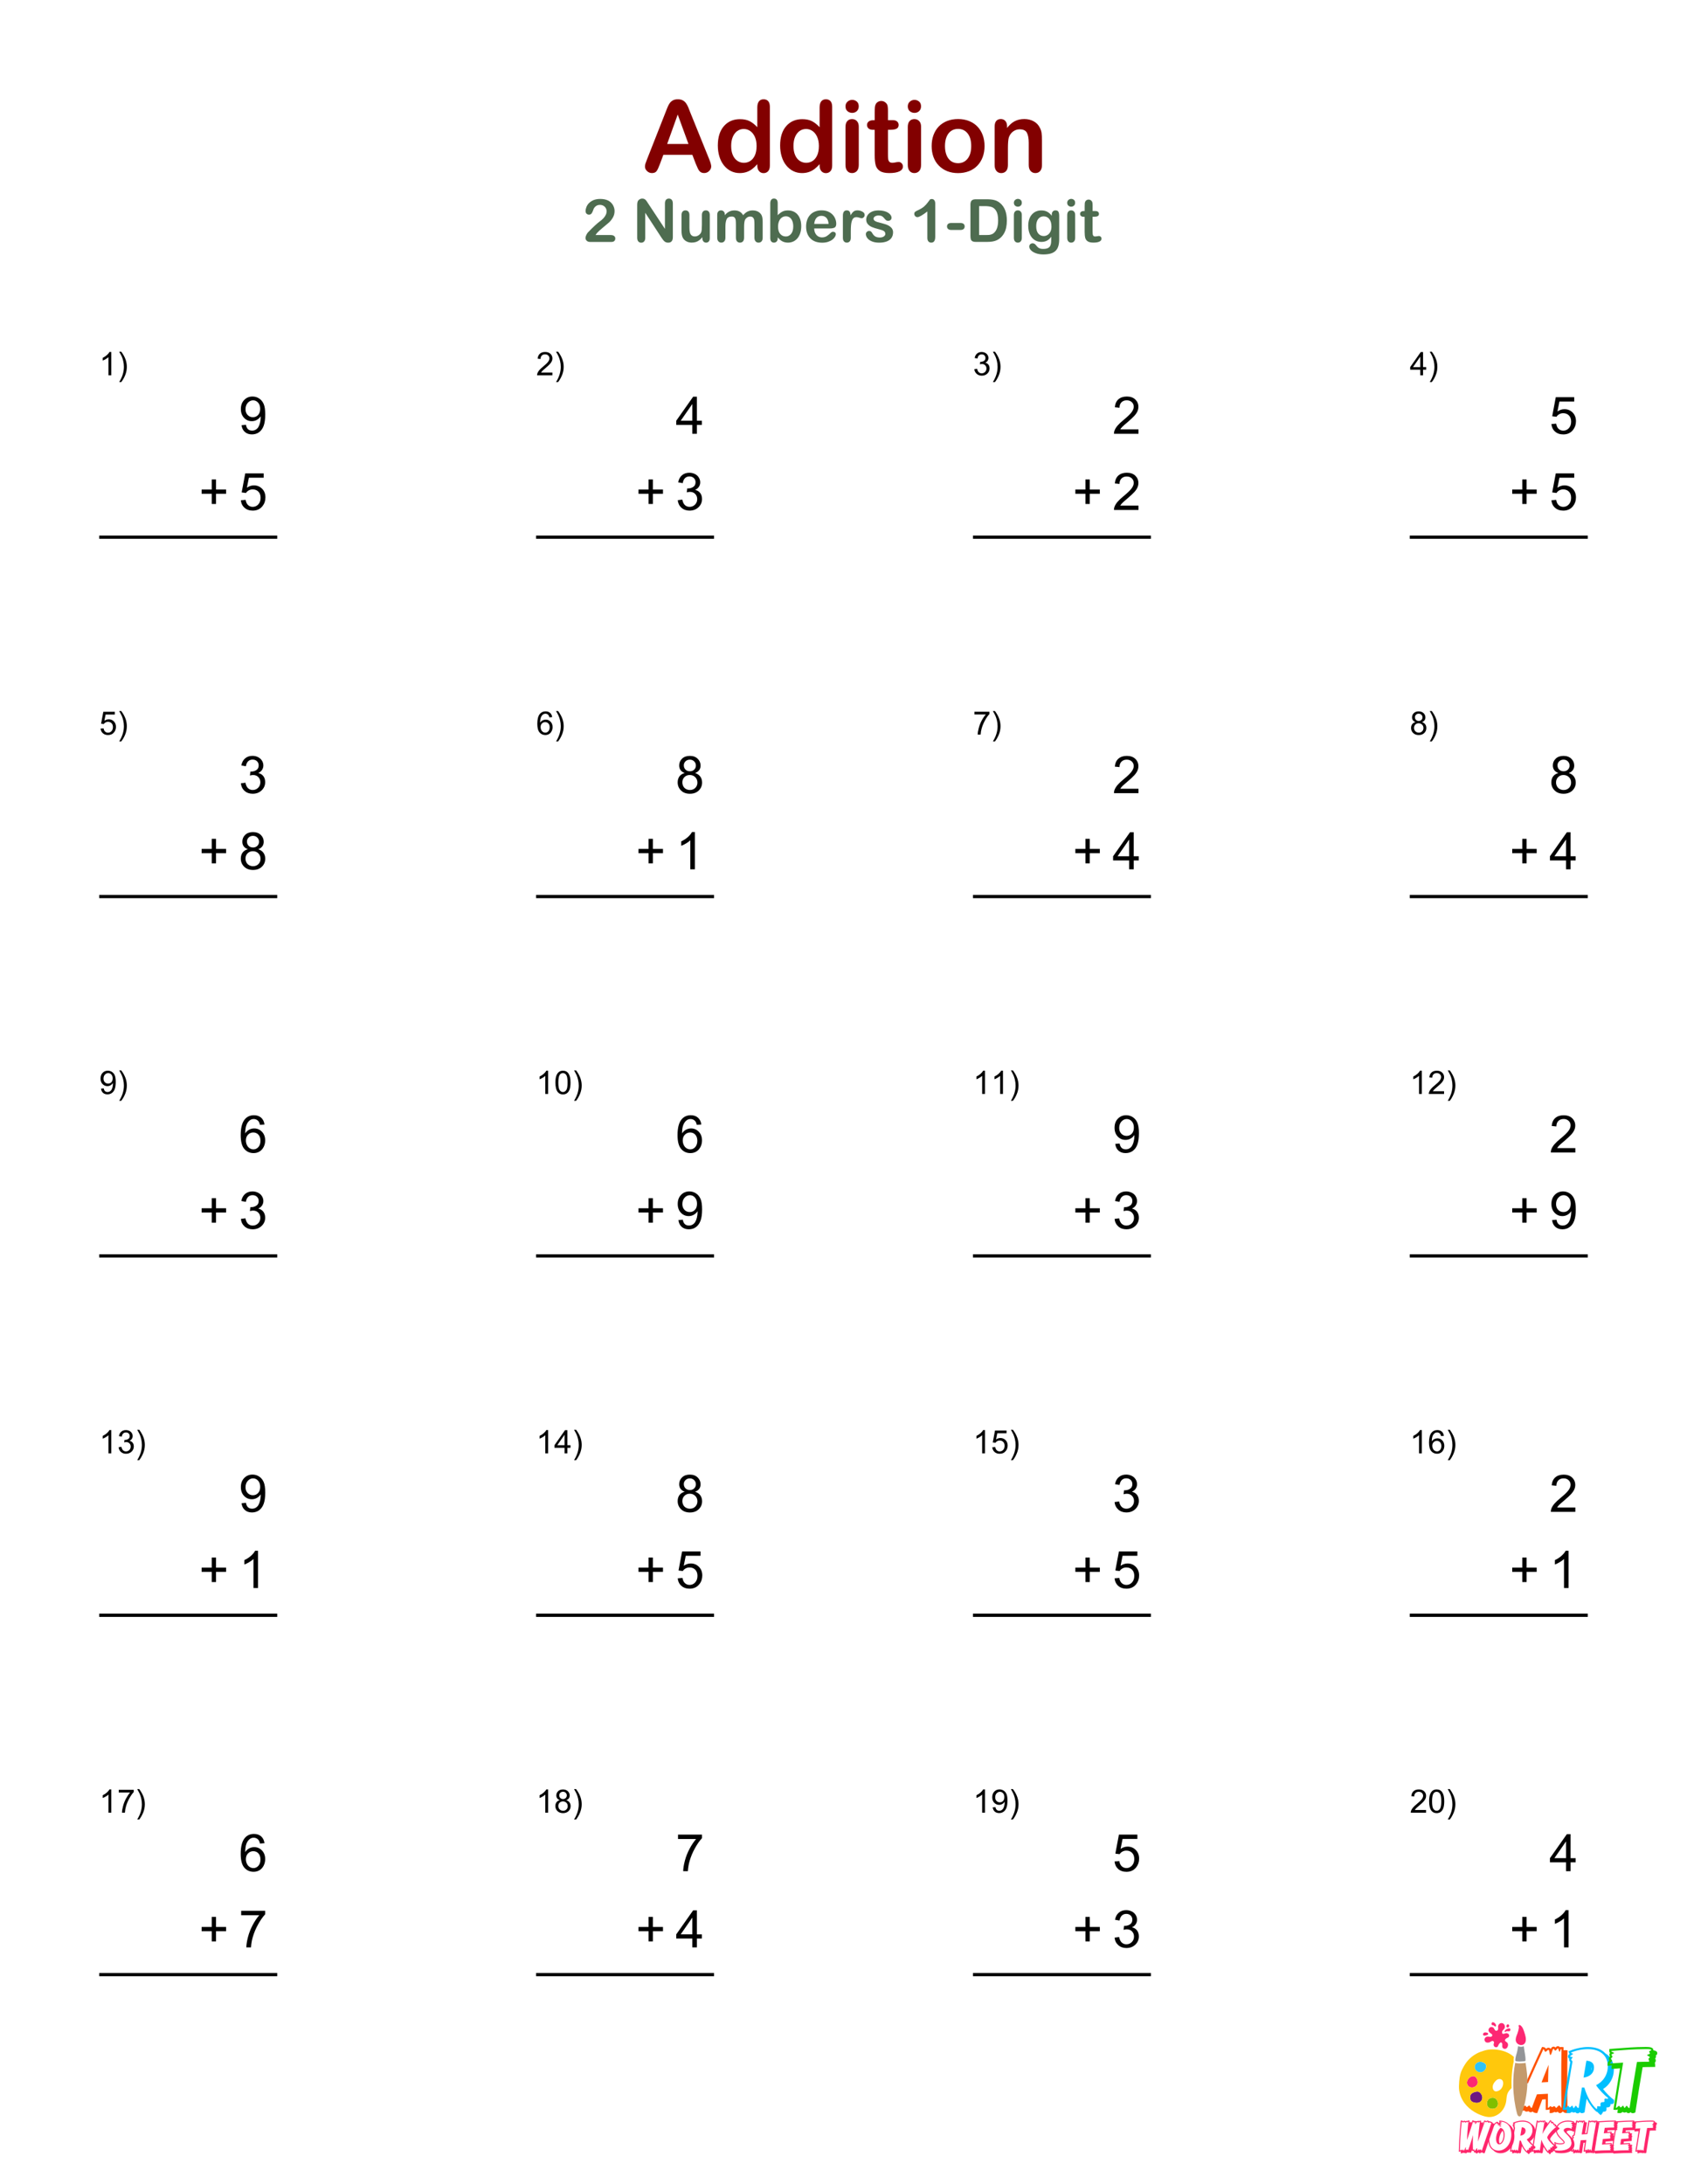<?xml version="1.0" encoding="UTF-8"?> <svg xmlns="http://www.w3.org/2000/svg" xmlns:xlink="http://www.w3.org/1999/xlink" version="1.1" x="0px" y="0px" viewBox="0 0 612 792" style="enable-background:new 0 0 612 792;" xml:space="preserve"> <style type="text/css"> .st0{fill:#FFFFFF;} .st1{fill:#6D1782;} .st2{fill:#FF5100;} .st3{fill:#00BFFF;} .st4{fill:#1BCC00;} .st5{fill:#FD2873;} .st6{fill:#30C2F6;} .st7{fill:#80BF00;} .st8{fill:#C49A6C;} .st9{fill:#939598;} .st10{fill:#FFC80C;} .st11{fill:#FF266B;} .st12{fill:#820000;} .st13{fill:#4E6C50;} .st14{fill:#FF0000;} </style> <g id="white_bg"> <rect class="st0" width="612" height="792"></rect> </g> <g id="logo"> <g> <rect x="518.4" y="733.28" class="st0" width="93.6" height="58.72"></rect> <g> <path class="st1" d="M536.64,758.6c-0.65-0.46-2.14,0.05-2.76,0.54c-0.75,0.6-0.75,2.1-0.07,2.77c0.17,0.17,0.4,0.27,0.63,0.36 c0.89,0.33,1.99,0.39,2.7-0.24c0.49-0.44,0.7-1.16,0.58-1.81C537.6,759.56,537.18,758.98,536.64,758.6z"></path> <g> <path class="st2" d="M551.59,764.16c-0.03,0-0.03-0.03-0.03-0.06c-0.18,0.09-0.36,0.15-0.61,0.15c-0.15,0-0.52-0.12-1.13-0.46 l0.27-0.64c0.61-1.4,1.22-2.83,1.86-4.26c-0.27-0.18-0.46-0.33-0.46-0.76c0-0.4,0.18-0.61,0.43-0.76 c-0.12-0.15-0.21-0.33-0.21-0.61c0-0.24,0.06-0.43,0.15-0.55c-0.21-0.24-0.3-0.64-0.18-1.34c0.33-0.03,1.22-0.12,1.55-0.15 c0.33-0.03,0.21-0.03,0.55-0.06c1.79-4.02,3.8-8.46,5.63-12.41c0.97,0,1.25,0.3,1.43,0.7c0.24-0.24,0.52-0.43,0.88-0.43 c0.43,0,0.67,0.18,0.85,0.46c0.21-0.49,0.49-0.85,1-0.85c0.37,0,0.55,0.15,0.73,0.33c0.21-0.27,0.46-0.49,0.85-0.49 c0.37,0,0.58,0.15,0.73,0.37c0.15-0.06,0.33-0.09,0.55-0.09l0.79,0.06v1.06c0.03,0.03,0.06,0.06,0.09,0.12 c0.12-0.06,0.3-0.09,0.55-0.09l0.79,0.06c-0.06,3.5-0.09,7.79-0.09,11.35s0.03,7.88,0.09,11.41c-1.22,0-1.46-0.3-1.67-0.64 c-0.3,0.33-0.58,0.64-1.03,0.64c-0.46,0-0.67-0.24-0.82-0.49c-0.18,0.09-0.4,0.21-0.67,0.21c-0.27,0-0.43-0.06-0.58-0.15 c-0.24,0.21-0.64,0.43-1.7,0.43v-1.37c-0.27,0.12-0.7,0.21-1.43,0.21v-3.86c-0.37,0.03-0.76,0.06-1.25,0.09 c-0.3,0.79-0.61,1.64-0.91,2.43c-0.24,0.67-0.67,1.83-0.91,2.49c-1.03,0-1.43-0.27-1.67-0.58c-0.18,0.15-0.4,0.27-0.7,0.27 c-0.46,0-0.64-0.18-0.79-0.4c-0.18,0.09-0.4,0.18-0.64,0.18c-0.52,0-0.76-0.18-0.91-0.46c-0.15,0.09-0.33,0.15-0.58,0.15 c-0.18,0-0.55-0.12-1.16-0.46L551.59,764.16z M551.86,763.04c0.4,0,0.12,0.76,0.58,0.76c0.24,0,0.58-0.24,0.85-0.24 c0.4,0,0.3,0.46,0.58,0.46s0.58-0.52,0.91-0.52c0.43,0,0.21,0.82,0.94,0.82c0.61-1.61,1.19-3.26,1.83-4.9 c1.37-0.09,2.77-0.15,3.99-0.21c-0.03,1.7-0.03,3.44-0.03,5.11c0.43,0,0.7-0.61,1-0.61c0.24,0,0.24,0.33,0.52,0.33 c0.24,0,0.46-0.3,0.79-0.3c0.43,0,0.49,0.58,0.7,0.58c0.27,0,0.73-0.88,1.1-0.88c0.4,0,0.64,0.88,0.85,0.88 c-0.12-7.03-0.12-14.27,0-21.29c-0.55-0.09-0.33,0.91-0.67,0.91c-0.36,0-0.36-1.19-0.64-1.19c-0.21,0-0.64,0.82-0.94,0.82 c-0.27,0-0.43-0.67-0.64-0.67c-0.43,0-0.67,2.22-1.13,2.22c-0.4,0-0.24-1.83-0.73-1.83c-0.3,0-0.73,0.67-1.06,0.67 c-0.43,0-0.46-0.94-0.76-0.94c-1.89,4.11-3.77,8.24-5.6,12.38c-0.67,0.06-1.31,0.12-1.98,0.18c-0.03,0.18,0.91,0.49,0.91,0.67 c0,0.18-0.76,0.27-0.76,0.52s0.82,0.4,0.82,0.64c0,0.3-1.03,0.52-1.03,0.73c0,0.15,0.73,0.24,0.46,0.88 c-0.64,1.49-1.28,2.98-1.92,4.44C551.19,763.67,551.49,763.04,551.86,763.04z M561.78,748.71c-0.09,2.07-0.15,4.14-0.18,6.24 c-0.79,0.03-1.58,0.12-2.37,0.15C560.04,752.97,560.92,750.81,561.78,748.71z"></path> <path class="st3" d="M568.29,766.17l0.12-0.82c0.03-0.15,0.03-0.3,0.06-0.46c-0.18,0.09-0.4,0.18-0.7,0.18l-0.91-0.06l0.12-0.82 c0.88-5.93,1.79-11.38,2.68-16.52c-0.21-0.21-0.43-0.4-0.43-0.85c0-0.15,0.03-0.27,0.06-0.37c-0.27-0.12-0.46-0.33-0.46-0.79 c0-0.4,0.24-0.67,0.58-0.91c-0.15-0.21-0.27-0.49-0.4-0.91c2.13-0.97,4.9-1.58,7.06-1.58c2.8,0,4.96,0.82,6.33,2.31 c1.98,1.19,3.07,3.19,3.07,5.84c0,3.01-1.52,5.6-3.92,7.09c1.03,1.37,2.74,3.07,3.95,3.95l0.03,0.46c0,0.82-0.4,1.06-0.97,1.06 c-0.12,0-0.21-0.03-0.3-0.06v0.15c0,0.64-0.24,1.1-1.31,1.1h-0.18c0,0.06,0.03,0.15,0.03,0.21c0,1.06-0.03,1.34-1.25,1.34 c-0.06,0.3-0.27,0.7-0.85,1.25c-0.43-0.33-0.88-0.76-1.31-1.25c-0.03,0.03-0.06,0.06-0.09,0.12c-1.37-1.1-2.65-2.83-3.71-4.81 c-0.24,1.67-0.52,3.41-0.76,4.96c-0.43,0.18-0.7,0.27-0.88,0.27c-0.4,0-0.64-0.15-0.82-0.37c-0.18,0.24-0.43,0.43-0.79,0.43 c-0.46,0-0.67-0.18-0.82-0.46c-0.15,0.09-0.33,0.18-0.58,0.18c-0.37,0-0.58-0.12-0.73-0.27c-0.24,0.24-0.52,0.46-1,0.46 L568.29,766.17z M567.8,764.31c0.46,0,0.7-0.7,1.09-0.7c0.33,0,0.27,0.52,0.61,0.52c0.33,0,0.55-0.58,0.82-0.58 c0.33,0,0.3,0.85,0.58,0.85c0.27,0,0.46-0.82,0.76-0.82c0.36,0,0.49,1,1.06,0.73c0.37-2.46,0.76-4.93,1.16-7.36 c0.27,0.03,0.61,0.03,0.88,0.03c1,3.35,2.74,6.42,4.47,7.82c0.37-0.37-0.06-1.1,0.43-1.1c0.18,0,0.49,0.12,0.7,0.12 c0.15,0,0.27-0.06,0.27-0.3c0-0.4-0.3-1.28,0.88-1.28c1.1,0,0.18-0.79,0.64-1.19c0.09-0.09,0.21-0.12,0.33-0.12 c0.24,0,0.49,0.12,0.64,0.12c0.15,0,0.24-0.09,0.21-0.36c-1.31-0.94-3.38-3.13-4.32-4.59c2.59-1.28,4.26-3.8,4.26-6.84 c0-3.89-2.71-6.24-7.21-6.24c-2.07,0-4.47,0.49-6.14,1.25c0.12,0.4,0.73,0.24,0.73,0.43c0,0.24-1.06,0.73-1.06,0.97 c0,0.21,0.88,0.03,0.88,0.37c0,0.24-0.49,0.49-0.49,0.79c0,0.27,0.43,0.3,0.46,0.76C569.53,752.78,568.62,758.29,567.8,764.31z M575.5,747.22c1.83,0.09,2.77,0.94,2.77,2.49c0,1.95-1.52,3.38-3.8,3.62C574.8,751.26,575.16,749.22,575.5,747.22z M577.5,749.71v-0.21c-0.09,0.43-0.15,0.85-0.24,1.28C577.41,750.47,577.5,750.11,577.5,749.71z"></path> <path class="st4" d="M599.68,749.5c-1.25,0-2.1,0-3.77,0.06c-0.91,5.26-1.83,10.92-2.65,16.43c-0.43,0.18-0.7,0.27-0.88,0.27 c-0.43,0-0.67-0.18-0.85-0.4c-0.18,0.21-0.4,0.36-0.76,0.36c-0.4,0-0.64-0.15-0.76-0.4c-0.18,0.12-0.37,0.21-0.64,0.21 c-0.37,0-0.58-0.12-0.73-0.27c-0.24,0.24-0.52,0.46-1,0.46l-0.91-0.06c0.06-0.43,0.12-0.85,0.18-1.31 c-0.18,0.12-0.4,0.21-0.7,0.21l-0.91-0.06c0.73-4.81,1.61-10.22,2.4-15.03c-1.06,0.09-2.22,0.15-3.1,0.24 c0-0.64,0.06-1.03,0.18-1.28c-0.58,0.03-1.13,0.09-1.61,0.12c0-1.28,0.27-1.52,0.61-1.79c0.03,0,0.06-0.06,0.09-0.06 c-0.12-0.15-0.24-0.33-0.24-0.67c0-0.4,0.21-0.64,0.43-0.85c-0.12-0.15-0.21-0.37-0.21-0.64s0.09-0.49,0.24-0.64 c-0.18-0.18-0.3-0.4-0.3-0.73l0.06-0.7c0.46-0.03,1.55-0.12,2.01-0.15c3.56-0.27,7.33-0.58,10.86-0.58h0.64 c1.03,0,2.43,0.12,2.43,1.1v0.12c0.76,0.09,1.43,0.36,1.43,1.03c0,0.49-0.24,0.67-0.55,0.82c0.06,0.09,0.09,0.21,0.09,0.37 c0,0.36-0.15,0.58-0.33,0.76c0.12,0.15,0.24,0.4,0.24,0.7c0,0.43-0.15,0.61-0.33,0.76c0.06,0.24,0.12,0.64,0.12,1.58H599.68z M598.04,746.61c0-0.4,0.43-0.3,0.43-0.61c0-0.43-0.91-0.52-0.91-0.79s1-0.3,1-0.67c0-0.18-0.3-0.37-0.3-0.58 c0-0.36,0.76-0.36,0.76-0.61c0-0.43-1.98-0.33-2.31-0.33c-3.99,0-8.18,0.37-12.17,0.67c-0.06,0.37,1,0.52,1,0.76 c0,0.21-0.94,0.3-0.94,0.61c0,0.21,0.36,0.43,0.36,0.67c0,0.33-0.58,0.58-0.58,0.82c0,0.21,0.4,0.3,0.4,0.64 c0,0.46-0.85,0.82-0.85,1.06c1.73-0.15,3.38-0.24,4.9-0.33c-0.91,5.32-1.79,10.83-2.65,16.4c0.52,0,0.76-0.7,1.16-0.7 c0.33,0,0.27,0.52,0.61,0.52c0.33,0,0.55-0.58,0.82-0.58c0.33,0,0.3,0.76,0.58,0.76c0.27,0,0.46-0.73,0.76-0.73 c0.37,0,0.49,1,1.06,0.73c0.85-5.66,1.73-11.26,2.68-16.64c1.67-0.06,3.16-0.09,4.41-0.09 C598.25,746.88,598.04,746.88,598.04,746.61z"></path> </g> <path class="st5" d="M532.64,756.37c0.43,0.5,1.16,0.64,1.8,0.51c0.9-0.2,1.68-1.01,1.64-1.93c-0.01-0.27-0.09-0.54-0.17-0.8 C534.93,750.98,530.83,754.26,532.64,756.37z"></path> <path class="st6" d="M537.56,747.67c-1.52-0.4-3.11,0.94-2.44,2.55c0.35,0.85,1.35,1.36,2.25,1.2c0.9-0.16,1.65-0.96,1.78-1.87 c0.03-0.2,0.03-0.41-0.02-0.61C538.97,748.25,538.25,747.85,537.56,747.67z"></path> <path class="st7" d="M540.55,760.84c-0.61,0.27-1.03,0.89-1.12,1.54c-0.23,1.62,1.09,2.56,2.58,2.22 C544.63,764.02,543.33,759.59,540.55,760.84z"></path> <path class="st8" d="M553.44,748c-0.08,0.03-0.16,0.05-0.25,0.06l-0.33,0.03c-0.52,0.04-1.05,0.09-1.59,0.09 c-0.15,0-0.3-0.01-0.44-0.02c-0.33-0.02-0.66-0.05-0.99-0.12c-0.06-0.01-0.11-0.03-0.16-0.05c-0.54,2.74-0.77,5.61-0.71,8.49 c0.07,3.36,0.54,6.73,1.36,9.86c0.07,0.26,0.14,0.52,0.3,0.73s0.41,0.38,0.67,0.34c0.41-0.05,0.63-0.5,0.76-0.9 c1.13-3.32,1.85-6.99,2.02-10.5C554.22,753.22,553.84,750.65,553.44,748z"></path> <path class="st9" d="M553.18,744.57c-0.02-0.11-0.04-0.23-0.06-0.34c-0.08-0.49-0.17-0.99-0.23-1.49l-0.01-0.1 c-0.03-0.23-0.06-0.45-0.09-0.67c-0.3,0.14-0.62,0.21-0.96,0.21c-0.27,0-0.54-0.04-0.82-0.13c-0.1-0.03-0.19-0.07-0.28-0.11 c-0.03,0.2-0.07,0.41-0.1,0.62c-0.09,0.59-0.18,1.2-0.35,1.8l-0.09,0.29c-0.03,0.09-0.05,0.18-0.08,0.26 c-0.15,0.52-0.29,1.02-0.36,1.54c-0.03,0.22-0.04,0.44-0.04,0.67c0,0.07,0.03,0.13,0.08,0.19c0.04,0.05,0.1,0.09,0.16,0.1 c0.17,0.04,0.33,0.05,0.5,0.07c0.76,0.09,1.53,0.03,2.33-0.04l0.33-0.03c0.09-0.01,0.15-0.05,0.2-0.1 c0.07-0.08,0.11-0.19,0.11-0.3C553.44,746.2,553.32,745.37,553.18,744.57z"></path> <path class="st10" d="M538.55,743.52c-1.03,0.31-2.06,0.65-3,1.19c-2.48,1.41-3.81,3.09-5.09,5.62c-0.97,1.91-1.1,3.92-1.19,6.01 c-0.09,2.21,0.67,4.43,1.97,6.21c1,1.36,2.3,2.47,3.76,3.33c0.88,0.52,1.81,0.94,2.77,1.27c0.76,0.26,1.56,0.47,2.36,0.5 c1.55,0.05,3.1-0.59,4.22-1.67c1.12-1.08,1.83-2.56,2.06-4.09c0.11-0.75,0.12-1.52,0.31-2.26c0.2-0.75,0.61-1.45,1.16-1.99 c0.16-0.16,0.32-0.32,0.48-0.48c-0.12-3.36,0.14-6.68,0.79-9.75c-0.03-0.08-0.05-0.17-0.05-0.26c-0.01-0.44,0.05-0.86,0.13-1.27 C546.6,743.37,541.8,742.54,538.55,743.52z M535.91,754.14c0.08,0.26,0.16,0.53,0.17,0.8c0.04,0.92-0.74,1.73-1.64,1.93 c-0.64,0.14-1.37-0.01-1.8-0.51C530.83,754.26,534.93,750.98,535.91,754.14z M537.13,762.02c-0.71,0.63-1.81,0.57-2.7,0.24 c-0.23-0.08-0.45-0.19-0.63-0.36c-0.68-0.67-0.68-2.17,0.07-2.77c0.61-0.49,2.11-1,2.76-0.54c0.54,0.38,0.95,0.96,1.07,1.61 C537.83,760.86,537.63,761.58,537.13,762.02z M539.16,749.54c-0.14,0.91-0.88,1.71-1.78,1.87c-0.9,0.16-1.9-0.35-2.25-1.2 c-0.67-1.61,0.92-2.95,2.44-2.55c0.69,0.18,1.41,0.58,1.58,1.27C539.19,749.14,539.19,749.34,539.16,749.54z M542.01,764.61 c-1.49,0.33-2.81-0.6-2.58-2.22c0.09-0.66,0.52-1.27,1.12-1.54C543.33,759.59,544.63,764.02,542.01,764.61z M544.28,757.71 c-0.11,0.1-0.25,0.2-0.41,0.29c-0.57,0.33-1.37,0.56-1.88,0.06c-0.53-0.52-0.58-1.4-0.35-2.07c0.23-0.67,0.7-1.22,1.22-1.69 c0.84-0.76,2.3-0.53,2.43,0.74C545.4,756.03,545.03,757.04,544.28,757.71z"></path> <path class="st5" d="M546.45,737.23c-0.43-0.02-1.66,0.86-1.54-0.51c0.04-0.45,0.89-0.96,0.99-1.52c0.28-1.57-1.63-2.31-2.35-0.8 c-0.27,0.57,0.26,1.54-0.42,1.89c-0.88,0.45-0.95-0.8-1.45-1.11c-0.46-0.29-1.06-0.24-1.41,0.21c-0.66,0.86-0.09,1.55,0.62,2 c0.21,0.13,0.44,0.29,0.48,0.53c0.05,0.29-0.22,0.55-0.5,0.62c-0.28,0.07-0.58,0-0.87-0.06c-0.9-0.18-1.82,0.68-1.32,1.63 c0.32,0.62,1.03,0.64,1.62,0.46c0.52-0.16,1.25-1.05,1.73-0.04c-0.04-0.08-0.19,0.96-0.2,0.96c0.09,0.45,0.37,0.81,0.82,0.85 c0.85,0.08,0.79-0.71,1.16-1.18c0.26-0.33,0.71-0.91,1.07-0.3c0.13,0.22,0.13,0.49,0.11,0.74c-0.02,0.25-0.04,0.51,0.04,0.75 c0.16,0.46,0.74,0.69,1.19,0.54c0.75-0.26,1.14-1.54,0.62-2.16c-0.18-0.22-0.47-0.33-0.67-0.52c-0.4-0.38-0.11-0.82,0.27-1.06 c0.42-0.27,1.04-0.36,1.04-1C547.5,737.57,546.95,737.25,546.45,737.23z"></path> <path class="st5" d="M547.44,735.49c-0.32,0.05-0.64,0.13-0.92,0.3c-0.22,0.14-0.62,0.46-0.68,0.73 c-0.03,0.14,0.08,0.31,0.22,0.29c0.1-0.01,0.17-0.11,0.25-0.17c0.42-0.3,0.97,0.07,1.39-0.18 C548.11,736.22,547.96,735.41,547.44,735.49z"></path> <path class="st5" d="M547.12,735.11c0.12-0.05,0.23-0.14,0.3-0.26c0.15-0.26,0.06-0.56-0.16-0.75c-0.35-0.3-0.8,0.24-0.79,0.57 c0,0.11,0.02,0.22,0.08,0.31C546.67,735.18,546.93,735.19,547.12,735.11z"></path> <path class="st5" d="M541.26,734.28c0.09,0.06,0.21,0.07,0.32,0.08c0.14,0.02,0.28,0.07,0.4,0.15c0.11,0.08,0.19,0.2,0.31,0.27 c0.17,0.1,0.49-0.03,0.46-0.25c-0.04-0.37-0.23-0.72-0.52-0.96c-0.27-0.22-0.76-0.48-1.02-0.12c-0.09,0.12-0.12,0.28-0.12,0.43 C541.09,734.04,541.13,734.2,541.26,734.28z"></path> <path class="st5" d="M538.76,738.1c0.29-0.05,0.66-0.13,0.93-0.27c0.2-0.1,0.24-0.39,0.11-0.56c-0.05-0.07-0.13-0.12-0.2-0.16 c-0.16-0.07-0.36-0.09-0.52-0.12c-0.22-0.03-0.45-0.04-0.66,0.05c-0.29,0.12-0.55,0.52-0.38,0.83 C538.17,738.15,538.5,738.15,538.76,738.1z"></path> <path class="st5" d="M553.12,737.35c-0.32-1.1-0.72-2.47-1.67-3.03c-0.06-0.03-0.13-0.05-0.21-0.05c-0.1,0-0.2,0.03-0.27,0.08 c-0.07,0.05-0.09,0.12-0.07,0.22c0.05,0.2,0.08,0.37,0.12,0.54l0.01,0.05l-0.01,0.05c-0.1,0.73-0.27,1.41-0.51,2.06 c-0.05,0.13-0.1,0.26-0.15,0.4c-0.33,0.83-0.66,1.7-0.42,2.53c0.07,0.25,0.21,0.47,0.39,0.67c0.08,0.09,0.17,0.17,0.27,0.25 c0.09,0.07,0.19,0.13,0.29,0.18c0.11,0.06,0.23,0.11,0.35,0.15c0.52,0.17,1.03,0.11,1.44-0.13c0.05-0.03,0.11-0.05,0.16-0.09 c0.04-0.03,0.08-0.08,0.12-0.11c0.09-0.09,0.18-0.19,0.25-0.3c0.44-0.68,0.45-1.74,0-3.23L553.12,737.35z"></path> <g> <path class="st11" d="M529.92,780.37v-0.32c-0.12,0.07-0.33,0.14-0.72,0.2l0.02-0.45c0.09-3.35,0.34-7.26,0.71-10.85l0.35-0.02 c0.24,0,0.33,0.11,0.45,0.23c0.01,0.03,0.03,0.04,0.03,0.04c0.02,0,0.05-0.03,0.08-0.04c0.11-0.09,0.21-0.17,0.39-0.17 c0.21,0,0.3,0.09,0.41,0.21c0.09-0.09,0.21-0.15,0.39-0.15c0.11,0,0.18,0.01,0.22,0.04c0.12-0.09,0.32-0.18,0.89-0.18 c-0.03,0.26-0.06,0.48-0.07,0.69c0.12-0.07,0.35-0.12,0.78-0.12c-0.03,0.16-0.05,0.32-0.06,0.47c0.14-0.41,0.26-0.8,0.38-1.14 c0.38,0.09,0.53,0.2,0.62,0.3c0.06-0.03,0.14-0.06,0.24-0.06c0.2,0,0.32,0.07,0.38,0.18c0.07-0.07,0.18-0.13,0.32-0.13 c0.11,0,0.18,0.02,0.24,0.06c0.07-0.08,0.16-0.14,0.33-0.14c0.12,0,0.21,0.03,0.27,0.08c0.15-0.08,0.36-0.12,0.74-0.12 c-0.02,0.18-0.04,0.41-0.07,0.66c0.02,0.01,0.03,0.01,0.05,0.03c0.13-0.07,0.36-0.12,0.74-0.12c-0.03,0.2-0.06,0.48-0.09,0.78 c0.15-0.47,0.32-0.93,0.48-1.4c0.48,0,0.59,0.09,0.69,0.2c0.01,0.02,0.04,0.03,0.03,0.03c0.03,0,0.09-0.04,0.14-0.08 c0.12-0.08,0.23-0.15,0.39-0.15c0.26,0,0.36,0.12,0.42,0.27c0.08-0.03,0.15-0.04,0.26-0.04c0.21,0,0.32,0.07,0.39,0.17h0.09 c0.12,0,0.33,0.07,0.69,0.35l-0.09,0.23h0.09c0.14,0,0.33,0.07,0.71,0.33c-1.22,3.33-2.46,6.95-3.65,10.54 c-0.53,0-0.72-0.15-0.81-0.32c-0.07,0.04-0.16,0.08-0.27,0.08c-0.09,0-0.15-0.02-0.21-0.04c-0.11,0.17-0.24,0.29-0.45,0.29 c-0.29,0-0.41-0.18-0.48-0.41c-0.18,0.24-0.39,0.47-0.63,0.47c-0.3,0-0.42-0.17-0.47-0.38c-0.12,0.03-0.29,0.06-0.51,0.06 c0-0.11-0.01-0.21-0.01-0.33c-0.09-0.07-0.15-0.17-0.18-0.29c-0.12,0.03-0.27,0.04-0.51,0.04c0-0.14-0.02-0.27-0.02-0.44 c-0.12,0.36-0.25,0.72-0.38,1.04l-0.29,0.02c-0.2,0-0.32-0.06-0.39-0.13c-0.09,0.04-0.18,0.09-0.3,0.09 c-0.17,0-0.29-0.04-0.36-0.12c-0.13,0.21-0.3,0.38-0.54,0.38c-0.2,0-0.32-0.06-0.38-0.15c-0.06,0.03-0.14,0.05-0.23,0.05 c-0.16,0-0.27-0.06-0.35-0.14c-0.12,0.11-0.32,0.23-0.86,0.3L529.92,780.37z M530.07,779.47c0.13,0,0.18,0.24,0.33,0.24 c0.2,0,0.2-0.35,0.34-0.35c0.17,0,0.06,0.45,0.26,0.45c0.33,0,0.56-1.23,0.74-1.23c0.15,0-0.18,0.98,0.17,0.98 c0.12,0,0.24-0.14,0.38-0.14c0.16,0,0.09,0.18,0.32,0.18c0.71-1.77,1.19-3.63,1.79-5.43c-0.12,1.76-0.13,3.74-0.04,5.39 c0.18,0,0.24-0.24,0.36-0.24c0.17,0,0.08,0.56,0.26,0.56c0.23,0,0.68-0.95,0.81-0.95c0.12,0,0.09,0.89,0.3,0.89 c0.16,0,0.29-0.51,0.42-0.51c0.09,0,0.09,0.27,0.24,0.27c0.14,0,0.29-0.2,0.44-0.2c0.24,0,0.03,0.44,0.38,0.44 c1.19-3.59,2.25-6.68,3.47-10.01c-0.12-0.08-0.2-0.11-0.24-0.11c-0.11,0-0.15,0.07-0.24,0.07c-0.08,0-0.09-0.04-0.11-0.09 l-0.03-0.06c-0.02-0.04-0.03-0.09-0.11-0.09c-0.18,0-0.23,0.21-0.38,0.21c-0.23,0-0.15-0.44-0.3-0.44 c-0.12,0-0.3,0.23-0.53,0.23c-0.24,0-0.3-0.23-0.45-0.23c-0.92,2.58-1.74,5.03-2.46,7.26c0.06-2.42,0.42-4.94,0.68-7.22 c-0.2,0-0.3,0.35-0.41,0.35c-0.09,0-0.07-0.3-0.18-0.3c-0.12,0-0.2,0.23-0.35,0.23c-0.12,0-0.14-0.15-0.23-0.15 c-0.09,0-0.27,0.74-0.47,0.74c-0.15,0-0.03-0.78-0.22-0.78c-0.09,0-0.15,0.2-0.3,0.2c-0.21,0-0.2-0.33-0.32-0.36 c-0.74,2.24-1.4,4.5-2.18,6.74c0.04-2.06,0.21-4.34,0.5-6.71c-0.23,0-0.3,0.26-0.47,0.26c-0.11,0-0.11-0.12-0.22-0.12 c-0.18,0-0.26,0.23-0.42,0.23c-0.18,0-0.25-0.29-0.38-0.29s-0.26,0.23-0.47,0.23c-0.25,0-0.33-0.29-0.47-0.29 c-0.38,3.59-0.6,7.16-0.69,10.51C529.8,779.79,529.91,779.47,530.07,779.47z M540.76,769.54l-0.03-0.06 C540.74,769.49,540.76,769.52,540.76,769.54z M541.46,770.11l-0.03-0.06C541.45,770.06,541.45,770.08,541.46,770.11z"></path> <path class="st11" d="M539.89,775.69c0-2.25,0.96-4.5,2.37-5.81c0.03-0.02,0.07-0.04,0.11-0.07c0.23-0.2,0.5-0.45,0.77-0.45 c0.12,0,0.23,0.04,0.33,0.14c0.07,0.09,0.12,0.2,0.12,0.3c0.11,0,0.18,0.03,0.24,0.06c0-0.17,0.06-0.27,0.17-0.33 c-0.08-0.14-0.12-0.32-0.12-0.59c1.46,0,2.64,0.47,3.47,1.31c1.31,0.83,2.04,2.33,2.04,4.31c0,3.51-2.19,6.21-5.04,6.21 c-1.08,0-1.97-0.38-2.61-1.07C540.56,779.01,539.89,777.6,539.89,775.69z M544.26,771.05c-0.27,0-0.35-0.04-0.35-0.09 c0-0.06,0.2-0.26,0.2-0.35c0-0.04-0.03-0.04-0.09-0.04c-0.13,0-0.41,0.09-0.56,0.09c-0.05,0-0.09-0.02-0.09-0.06 c0-0.12,0.24-0.3,0.24-0.39c0-0.04-0.04-0.06-0.12-0.06c-0.13,0-0.33,0.04-0.47,0.04c-0.06,0-0.11-0.01-0.11-0.04 c0-0.09,0.39-0.27,0.27-0.39c-0.12-0.12-0.47,0.23-0.68,0.41c-1.34,1.23-2.25,3.38-2.25,5.52c0,2.55,1.29,4.13,3.36,4.13 c2.64,0,4.67-2.54,4.67-5.84c0-2.9-1.55-4.67-4.05-4.67c0,0.18,0.66,0.23,0.66,0.32c0,0.11-0.71,0.12-0.71,0.23 c0,0.11,0.54,0.23,0.54,0.32c0,0.11-0.56,0.18-0.56,0.33c0,0.09,0.24,0.17,0.39,0.32C544.8,771.01,544.53,771.05,544.26,771.05z M545.82,774.12c0,1.89-0.86,3.45-1.91,3.45c-0.72,0-1.17-0.77-1.17-2c0-1.52,0.68-3.17,1.62-4.01 C545.32,771.83,545.82,772.69,545.82,774.12z M545.44,774.12c0-0.65-0.11-1.14-0.33-1.52c-0.77,0.83-1.29,2.24-1.29,3.54 c0,0.42,0.05,0.78,0.15,1.05C544.78,777.12,545.44,775.77,545.44,774.12z"></path> <path class="st11" d="M548.5,780.73l0.06-0.41c0.02-0.07,0.02-0.15,0.03-0.22c-0.09,0.04-0.2,0.09-0.35,0.09l-0.45-0.03 l0.06-0.41c0.44-2.93,0.89-5.61,1.32-8.15c-0.11-0.11-0.21-0.2-0.21-0.42c0-0.08,0.02-0.14,0.03-0.18 c-0.14-0.06-0.23-0.17-0.23-0.39c0-0.2,0.12-0.33,0.29-0.45c-0.07-0.11-0.13-0.24-0.2-0.45c1.05-0.48,2.42-0.78,3.48-0.78 c1.38,0,2.45,0.41,3.12,1.14c0.98,0.59,1.52,1.58,1.52,2.88c0,1.49-0.75,2.76-1.94,3.5c0.51,0.68,1.35,1.52,1.95,1.95l0.02,0.23 c0,0.41-0.2,0.53-0.48,0.53c-0.06,0-0.11-0.01-0.15-0.03v0.08c0,0.32-0.12,0.54-0.65,0.54h-0.09c0,0.03,0.02,0.08,0.02,0.11 c0,0.53-0.02,0.66-0.62,0.66c-0.03,0.15-0.13,0.35-0.42,0.62c-0.21-0.17-0.44-0.38-0.65-0.62c-0.02,0.02-0.03,0.03-0.04,0.06 c-0.68-0.54-1.31-1.4-1.83-2.37c-0.12,0.83-0.26,1.68-0.38,2.45c-0.21,0.09-0.34,0.14-0.43,0.14c-0.2,0-0.32-0.08-0.41-0.18 c-0.09,0.12-0.21,0.21-0.39,0.21c-0.23,0-0.33-0.09-0.41-0.22c-0.08,0.04-0.17,0.09-0.29,0.09c-0.18,0-0.29-0.06-0.36-0.14 c-0.12,0.12-0.26,0.23-0.5,0.23L548.5,780.73z M548.26,779.82c0.23,0,0.35-0.35,0.54-0.35c0.16,0,0.14,0.26,0.3,0.26 c0.17,0,0.27-0.29,0.41-0.29c0.17,0,0.15,0.42,0.29,0.42c0.13,0,0.22-0.41,0.38-0.41c0.18,0,0.24,0.5,0.53,0.36 c0.18-1.22,0.38-2.43,0.57-3.63c0.14,0.02,0.3,0.02,0.44,0.02c0.5,1.65,1.35,3.17,2.21,3.86c0.18-0.18-0.03-0.54,0.21-0.54 c0.09,0,0.24,0.06,0.35,0.06c0.07,0,0.14-0.03,0.14-0.15c0-0.2-0.15-0.63,0.44-0.63c0.54,0,0.09-0.39,0.32-0.59 c0.04-0.04,0.11-0.06,0.16-0.06c0.12,0,0.24,0.06,0.32,0.06c0.07,0,0.12-0.04,0.11-0.18c-0.65-0.47-1.67-1.55-2.13-2.27 c1.28-0.63,2.1-1.88,2.1-3.38c0-1.92-1.34-3.08-3.56-3.08c-1.02,0-2.21,0.24-3.03,0.62c0.06,0.2,0.36,0.12,0.36,0.21 c0,0.12-0.53,0.36-0.53,0.48c0,0.11,0.44,0.02,0.44,0.18c0,0.12-0.24,0.24-0.24,0.39c0,0.14,0.21,0.15,0.23,0.38 C549.12,774.13,548.67,776.85,548.26,779.82z M552.06,771.38c0.9,0.04,1.37,0.47,1.37,1.23c0,0.96-0.75,1.67-1.88,1.79 C551.72,773.38,551.9,772.37,552.06,771.38z M553.05,772.61v-0.11c-0.04,0.21-0.07,0.42-0.12,0.63 C553.01,772.99,553.05,772.81,553.05,772.61z"></path> <path class="st11" d="M561.98,780.91c-0.11-0.12-0.23-0.26-0.33-0.39c-0.05,0.03-0.08,0.06-0.12,0.11l-0.26-0.27 c-0.45-0.51-0.92-1.19-1.32-1.89c-0.08,0.51-0.15,1.01-0.23,1.52l-0.11,0.66c-0.21,0.09-0.35,0.14-0.44,0.14 c-0.23,0-0.35-0.11-0.45-0.23c-0.07,0.08-0.18,0.12-0.33,0.12c-0.16,0-0.24-0.04-0.32-0.11h-0.02c-0.11,0.04-0.2,0.11-0.35,0.11 c-0.2,0-0.3-0.06-0.38-0.14c-0.14,0.12-0.27,0.23-0.51,0.23l-0.45-0.03l0.09-0.63c-0.09,0.06-0.2,0.09-0.35,0.09l-0.45-0.03 c0.51-3.51,1.23-7.8,1.85-11.23c0.53,0,0.68,0.14,0.75,0.3l0.03-0.01c0.14-0.15,0.27-0.29,0.48-0.29c0.18,0,0.27,0.07,0.35,0.17 c0.09-0.08,0.18-0.14,0.35-0.14c0.16,0,0.27,0.04,0.35,0.12c0.07-0.11,0.2-0.17,0.39-0.17c0.06,0,0.23,0.04,0.51,0.14 c-0.03,0.18-0.06,0.35-0.07,0.5c0.06-0.04,0.15-0.06,0.27-0.06c0.06,0,0.23,0.03,0.51,0.13c-0.05,0.24-0.08,0.45-0.11,0.62 c0.47-0.66,0.87-1.22,1.08-1.49c0.5,0.23,0.57,0.47,0.57,0.71v0.03c0.05-0.06,0.09-0.12,0.14-0.17c0.27,0.12,0.42,0.26,0.5,0.39 c0.11,0.11,0.15,0.27,0.18,0.42h0.11c0.45,0,0.56,0.32,0.6,0.6h0.09c0.29,0,0.51,0.18,0.51,0.48c0.02,0.02,0.03,0.03,0.05,0.06 c-0.02,0-0.03,0.02-0.05,0.02v0.01c0.2,0,0.44,0.12,0.74,0.53c-1.5,1.07-3.48,3.23-3.48,3.8c0,0.36,0.87,1.4,1.73,2.16 c0.07,0.06,0.16,0.11,0.24,0.15c-0.02,0.02-0.02,0.03-0.03,0.04c0.27,0.21,0.51,0.41,0.72,0.53c-0.33,0.54-0.59,0.68-0.8,0.68 h-0.09c-0.03,0.3-0.06,0.57-0.53,0.57c-0.04,0-0.07,0-0.12-0.02c0.02,0.03,0.02,0.06,0.02,0.08c0,0.35-0.11,0.6-0.54,0.6 c-0.07,0-0.13-0.02-0.18-0.03c-0.03,0.2-0.12,0.44-0.56,0.81L561.98,780.91z M561.85,779.4c0.11-0.03,0.27,0.07,0.41,0.07 c0.38,0-0.06-0.75,0.29-0.75c0.12,0,0.24,0.09,0.36,0.09c0.3,0,0-0.59,0.41-0.59c0.17,0,0.35,0.09,0.5-0.15 c-0.9-0.53-2.52-2.43-2.52-3.02c0-0.65,1.89-2.87,3.33-3.87c-0.05-0.06-0.12-0.08-0.21-0.08c-0.12,0-0.26,0.03-0.35,0.03 c-0.07,0-0.12-0.02-0.12-0.08c0-0.12,0.17-0.36,0.08-0.48c-0.03-0.03-0.06-0.05-0.12-0.05c-0.08,0-0.17,0.03-0.26,0.03 c-0.06,0-0.12-0.03-0.15-0.11c-0.04-0.14-0.03-0.53-0.27-0.53c-0.07,0-0.44,0.03-0.54-0.06c-0.14-0.12,0.03-0.59-0.14-0.66 c-0.5,0.66-2.21,2.94-3.02,4.64c0.25-1.53,0.53-3.05,0.8-4.55c-0.33-0.11-0.23,0.36-0.53,0.36c-0.24,0-0.14-0.33-0.3-0.33 c-0.14,0-0.23,0.24-0.41,0.24c-0.18,0-0.18-0.27-0.29-0.27c-0.13,0-0.36,0.42-0.6,0.42c-0.26,0-0.18-0.42-0.35-0.42 c-0.62,3.42-1.22,6.99-1.73,10.51c0.24,0.03,0.35-0.3,0.56-0.3c0.17,0,0.15,0.21,0.35,0.21c0.14,0,0.23-0.12,0.38-0.12 c0.15,0,0.2,0.12,0.3,0.12c0.16,0,0.24-0.27,0.38-0.27c0.18,0,0.23,0.5,0.51,0.36c0.2-1.31,0.39-2.63,0.6-3.93 c0.33,1.17,1.38,3.11,2.37,4.22C561.77,779.92,561.67,779.46,561.85,779.4z"></path> <path class="st11" d="M564.13,780.07c-0.21-0.03-0.41-0.07-0.59-0.12c-0.07-0.21-0.11-0.35-0.11-0.42 c0-0.26,0.11-0.38,0.24-0.45c-0.05-0.08-0.07-0.17-0.07-0.27c0-0.21,0.09-0.33,0.23-0.39c-0.09-0.11-0.15-0.21-0.15-0.38 c0-0.29,0.14-0.41,0.33-0.45c-0.07-0.17-0.14-0.44-0.14-0.93l0.53,0.23c0.48,0.21,0.99,0.3,1.61,0.3c0.8,0,1.25-0.12,1.25-0.32 c0-0.23-0.39-0.62-0.86-1.07c-0.87-0.84-1.97-1.92-1.97-3.45c0-1.97,1.8-3.42,4.41-3.42c0.6,0,1.34,0.11,2.16,0.32l0.03,0.29 c0,0.04,0,0.09-0.02,0.12c0.23,0.05,0.45,0.11,0.69,0.17l0.03,0.29c0,0.32-0.2,0.42-0.44,0.48c0.15,0.11,0.27,0.24,0.27,0.45 c0,0.16-0.06,0.27-0.14,0.33c0.09,0.11,0.18,0.21,0.18,0.39c0,0.32-0.17,0.41-0.36,0.45c0.02,0.06,0.02,0.12,0.02,0.18 c0,0.12-0.09,0.32-0.32,0.6c-0.54-0.32-1.05-0.48-1.47-0.48c-0.65,0-1.13,0.24-1.13,0.51c0,0.23,0.38,0.6,0.86,1.05 c0.86,0.84,1.97,1.91,1.97,3.48c0,2.01-1.8,3.21-4.82,3.21c-0.71,0-1.5-0.09-2.13-0.24c-0.08-0.23-0.11-0.36-0.11-0.42V780.07z M564.61,777.78c0,0.23-0.56,0.08-0.56,0.27c0,0.18,0.42,0.33,0.42,0.48c0,0.17-0.5,0.14-0.5,0.29c0,0.11,0.21,0.3,0.21,0.44 c0,0.21-0.48,0.03-0.36,0.39c0.47,0.12,1.16,0.18,1.83,0.18c2.79,0,4.44-1.05,4.44-2.84c0-2.34-2.82-3.54-2.82-4.53 c0-0.47,0.65-0.89,1.5-0.89c0.5,0,0.98,0.14,1.38,0.38c0.12-0.15-0.07-0.41-0.07-0.53c0-0.17,0.45-0.06,0.45-0.23 c0-0.14-0.36-0.3-0.36-0.47c0-0.16,0.32-0.15,0.32-0.26c0-0.15-0.53-0.35-0.53-0.56c0-0.24,0.72-0.21,0.69-0.36 c-0.62-0.17-1.25-0.24-1.82-0.24c-2.39,0-4.04,1.29-4.04,3.05c0,2.28,2.82,3.54,2.82,4.52c0,0.44-0.59,0.69-1.62,0.69 c-0.66,0-1.23-0.11-1.76-0.33C564.25,777.52,564.61,777.6,564.61,777.78z"></path> <path class="st11" d="M575.16,780.73l0.09-0.65c-0.09,0.06-0.2,0.11-0.35,0.11l-0.45-0.03l0.14-0.92 c0.14-0.87,0.24-1.5,0.36-2.28c-0.15,0-0.32,0-0.5,0.02c-0.18,1.17-0.39,2.52-0.56,3.66c-0.2,0.09-0.33,0.14-0.41,0.14 c-0.24,0-0.36-0.11-0.45-0.24c-0.07,0.08-0.18,0.14-0.33,0.14c-0.18,0-0.29-0.06-0.36-0.15c-0.09,0.07-0.2,0.15-0.36,0.15 c-0.21,0-0.32-0.08-0.39-0.2c-0.12,0.17-0.26,0.29-0.5,0.29l-0.43-0.03l0.11-0.68c-0.11,0.09-0.21,0.14-0.38,0.14l-0.44-0.03 l0.14-0.87c0.14-0.89,0.27-1.8,0.41-2.7c-0.16,0.02-0.41,0.03-0.47,0.03c0-0.68,0.14-0.8,0.3-0.89l-0.02-0.03 c-0.03-0.08-0.05-0.14-0.05-0.23c0-0.18,0.09-0.3,0.2-0.39c-0.09-0.09-0.15-0.2-0.15-0.38c0-0.36,0.2-0.44,0.44-0.51 c0.07-0.03,0.15-0.06,0.15-0.12c0.27-1.62,0.62-3.56,0.9-5.15c0.51,0,0.68,0.14,0.75,0.3c0.02,0,0.02-0.01,0.03-0.01 c0.13-0.15,0.27-0.29,0.48-0.29c0.18,0,0.27,0.06,0.35,0.15c0.07-0.06,0.18-0.12,0.33-0.12c0.18,0,0.3,0.04,0.36,0.12 c0.09-0.09,0.21-0.17,0.41-0.17c0.06,0,0.22,0.04,0.51,0.14c-0.05,0.17-0.08,0.35-0.11,0.51c0.07-0.04,0.18-0.07,0.3-0.07 c0.06,0,0.23,0.04,0.5,0.13c-0.24,1.32-0.47,2.57-0.69,3.87c0.23-0.01,0.21-0.01,0.5-0.03c0.24-1.44,0.53-3.15,0.78-4.53 c0.53,0,0.66,0.11,0.74,0.24c0.03-0.01,0.07-0.04,0.11-0.07c0.12-0.09,0.24-0.17,0.41-0.17c0.18,0,0.29,0.06,0.36,0.17 c0.07-0.08,0.18-0.14,0.33-0.14c0.18,0,0.29,0.04,0.36,0.14c0.09-0.11,0.21-0.18,0.41-0.18c0.06,0,0.22,0.04,0.51,0.14 c-0.05,0.17-0.08,0.33-0.11,0.51c0.07-0.04,0.18-0.07,0.3-0.07c0.06,0,0.23,0.04,0.5,0.13c-0.63,3.47-1.31,7.55-1.82,11.02 c-0.2,0.09-0.33,0.14-0.41,0.14c-0.23,0-0.36-0.11-0.45-0.24c-0.07,0.08-0.18,0.14-0.32,0.14c-0.2,0-0.3-0.08-0.38-0.2 c-0.11,0.11-0.23,0.2-0.41,0.2c-0.18,0-0.27-0.06-0.35-0.14c-0.12,0.12-0.26,0.23-0.48,0.23L575.16,780.73z M574.92,779.82 c0.23,0,0.35-0.38,0.54-0.38c0.16,0,0.13,0.29,0.27,0.29c0.2,0,0.32-0.54,0.47-0.54c0.15,0,0.16,0.54,0.32,0.54 c0.12,0,0.21-0.41,0.36-0.41c0.18,0,0.2,0.63,0.48,0.5c0.51-3.47,1.1-7.04,1.73-10.51c-0.33-0.11-0.3,0.51-0.59,0.51 c-0.25,0-0.07-0.48-0.25-0.48c-0.12,0-0.21,0.24-0.39,0.24c-0.18,0-0.18-0.27-0.3-0.27c-0.12,0-0.33,0.27-0.57,0.27 c-0.25,0-0.2-0.27-0.36-0.27c-0.27,1.49-0.53,3-0.78,4.52c-0.78,0.04-1.43,0.09-2.06,0.12c0.26-1.55,0.53-3.11,0.81-4.64 c-0.33-0.11-0.3,0.51-0.59,0.51c-0.25,0-0.07-0.48-0.25-0.48c-0.12,0-0.21,0.24-0.39,0.24c-0.18,0-0.18-0.27-0.29-0.27 c-0.14,0-0.36,0.42-0.6,0.42c-0.26,0-0.18-0.42-0.35-0.42c-0.29,1.59-0.57,3.21-0.84,4.83c-0.08,0.48-0.59,0.35-0.59,0.57 c0,0.18,0.33,0.26,0.33,0.39c0,0.14-0.38,0.26-0.38,0.38c0,0.06,0.07,0.2,0.07,0.32c0,0.24-0.32,0.23-0.32,0.42 c0.18-0.02,0.36-0.02,0.54-0.03c-0.2,1.22-0.38,2.43-0.56,3.63c0.24,0,0.39-0.65,0.59-0.65c0.07,0,0.11,0.09,0.13,0.2l0.03,0.17 c0.03,0.11,0.06,0.2,0.14,0.2c0.15,0,0.25-0.33,0.41-0.33s0.18,0.33,0.32,0.33s0.23-0.41,0.38-0.41c0.18,0,0.2,0.63,0.48,0.5 c0.18-1.25,0.38-2.51,0.57-3.77c0.72-0.03,1.43-0.06,2.06-0.09C575.28,777.25,575.09,778.54,574.92,779.82z"></path> <path class="st11" d="M578.47,780.25c-0.16,0.02-0.35,0.02-0.51,0.03c-0.14-0.24-0.2-0.41-0.2-0.5c0-0.21,0.09-0.33,0.21-0.42 c-0.05-0.07-0.09-0.16-0.09-0.29c0-0.24,0.11-0.3,0.24-0.41c0.02-0.01,0.06-0.05,0.08-0.09c0.3-2,0.65-4.26,1.14-7.08v-0.03 c0-0.04-0.02-0.06-0.03-0.07c-0.15-0.09-0.25-0.17-0.25-0.41c0-0.18,0.07-0.27,0.16-0.36c-0.03-0.06-0.06-0.14-0.06-0.24 c0-0.15,0.04-0.26,0.12-0.33c-0.11-0.09-0.18-0.2-0.18-0.39c0-0.11,0.06-0.24,0.21-0.44l0.17-0.01c0.3-0.02,0.59-0.03,0.87-0.06 c1.83-0.11,3.99-0.23,5.87-0.23c0,0.29-0.03,0.45-0.08,0.57h0.78c0,0.62-0.15,0.71-0.33,0.83c0,0-0.02,0.01-0.03,0.01 c0.11,0.11,0.21,0.21,0.21,0.41c0,0.15-0.06,0.26-0.15,0.33c0.07,0.07,0.12,0.18,0.12,0.33c0,0.16-0.06,0.26-0.14,0.33 c0.05,0.11,0.07,0.3,0.07,0.66c-1.14,0-2.34,0.02-3.5,0.09c-0.03,0.21-0.07,0.39-0.11,0.59c0.32-0.03,0.63-0.04,0.93-0.07 l0.71-0.05c0,0.32-0.03,0.51-0.08,0.63l0.08-0.02l0.71-0.04c0,0.5-0.07,0.66-0.16,0.78c0.13,0.08,0.24,0.17,0.24,0.38 c0,0.2-0.11,0.3-0.24,0.39c0.07,0.07,0.13,0.18,0.13,0.33c0,0.15-0.04,0.24-0.12,0.3c0.03,0.08,0.06,0.15,0.06,0.26l-0.02,0.36 c-0.92,0.06-1.91,0.14-2.82,0.22c-0.03,0.21-0.06,0.44-0.09,0.65c0.71-0.05,1.61-0.09,2.3-0.12l0.04,0.41 c0,0.07,0,0.14-0.01,0.2c0.22-0.02,0.47-0.02,0.68-0.03l0.05,0.41c0,0.26-0.11,0.38-0.24,0.47c0.15,0.09,0.27,0.18,0.27,0.41 c0,0.15-0.08,0.26-0.18,0.35c0.11,0.08,0.18,0.18,0.18,0.36c0,0.17-0.06,0.27-0.15,0.33c0.07,0.14,0.14,0.33,0.14,0.68 c-2.37,0.02-4.67,0.09-6.81,0.23c-0.14-0.24-0.18-0.41-0.18-0.5V780.25z M580.1,769.99c0,0.14-0.57,0.2-0.57,0.41 c0,0.12,0.17,0.15,0.17,0.27c0,0.15-0.27,0.22-0.27,0.33c0,0.12,0.33,0.11,0.29,0.56c-0.5,2.84-0.86,5.12-1.16,7.13 c-0.07,0.3-0.3,0.3-0.3,0.41c0,0.12,0.23,0.23,0.23,0.36c0,0.18-0.47,0.18-0.32,0.45c2.15-0.14,3.84-0.2,6.21-0.21 c0-0.2-0.38-0.21-0.38-0.35s0.39-0.15,0.39-0.29c0-0.12-0.39-0.2-0.39-0.33c0-0.12,0.39-0.29,0.39-0.38 c0-0.09-0.48-0.17-0.48-0.39c0-0.24,0.51-0.24,0.45-0.5c-1.17,0.03-2.24,0.12-3.21,0.18c0.11-0.63,0.2-1.31,0.32-2.01 c0.92-0.09,1.86-0.16,2.78-0.22c0.02-0.17-0.2-0.26-0.2-0.36c0-0.11,0.26-0.11,0.26-0.21c0-0.12-0.35-0.22-0.35-0.35 c0-0.15,0.45-0.27,0.45-0.38c0-0.08-0.32-0.15-0.32-0.35c0-0.17,0.24-0.27,0.24-0.41c-0.83,0.06-1.68,0.12-2.52,0.2 c0.11-0.62,0.23-1.28,0.35-1.98c1.16-0.07,2.3-0.12,3.44-0.12c0-0.18-0.15-0.26-0.15-0.36c0-0.12,0.21-0.15,0.21-0.26 c0-0.15-0.36-0.17-0.36-0.3c0-0.14,0.39-0.23,0.39-0.36c0-0.11-0.29-0.24-0.29-0.42c0-0.21,0.44-0.36,0.44-0.45 c-2.16,0-4.17,0.15-6.33,0.29C579.29,769.87,580.1,769.84,580.1,769.99z"></path> <path class="st11" d="M585.1,780.25c-0.16,0.02-0.35,0.02-0.51,0.03c-0.14-0.24-0.2-0.41-0.2-0.5c0-0.21,0.09-0.33,0.21-0.42 c-0.05-0.07-0.09-0.16-0.09-0.29c0-0.24,0.11-0.3,0.24-0.41c0.02-0.01,0.06-0.05,0.08-0.09c0.3-2,0.65-4.26,1.14-7.08v-0.03 c0-0.04-0.02-0.06-0.03-0.07c-0.15-0.09-0.25-0.17-0.25-0.41c0-0.18,0.07-0.27,0.16-0.36c-0.03-0.06-0.06-0.14-0.06-0.24 c0-0.15,0.04-0.26,0.12-0.33c-0.11-0.09-0.18-0.2-0.18-0.39c0-0.11,0.06-0.24,0.21-0.44l0.17-0.01c0.3-0.02,0.59-0.03,0.87-0.06 c1.83-0.11,3.99-0.23,5.87-0.23c0,0.29-0.03,0.45-0.08,0.57h0.78c0,0.62-0.15,0.71-0.33,0.83c0,0-0.02,0.01-0.03,0.01 c0.11,0.11,0.21,0.21,0.21,0.41c0,0.15-0.06,0.26-0.15,0.33c0.07,0.07,0.12,0.18,0.12,0.33c0,0.16-0.06,0.26-0.14,0.33 c0.05,0.11,0.07,0.3,0.07,0.66c-1.14,0-2.34,0.02-3.5,0.09c-0.03,0.21-0.07,0.39-0.11,0.59c0.32-0.03,0.63-0.04,0.93-0.07 l0.71-0.05c0,0.32-0.03,0.51-0.08,0.63l0.08-0.02l0.71-0.04c0,0.5-0.07,0.66-0.16,0.78c0.13,0.08,0.24,0.17,0.24,0.38 c0,0.2-0.11,0.3-0.24,0.39c0.07,0.07,0.13,0.18,0.13,0.33c0,0.15-0.04,0.24-0.12,0.3c0.03,0.08,0.06,0.15,0.06,0.26l-0.02,0.36 c-0.92,0.06-1.91,0.14-2.82,0.22c-0.03,0.21-0.06,0.44-0.09,0.65c0.71-0.05,1.61-0.09,2.3-0.12l0.04,0.41 c0,0.07,0,0.14-0.01,0.2c0.22-0.02,0.47-0.02,0.68-0.03l0.05,0.41c0,0.26-0.11,0.38-0.24,0.47c0.15,0.09,0.27,0.18,0.27,0.41 c0,0.15-0.08,0.26-0.18,0.35c0.11,0.08,0.18,0.18,0.18,0.36c0,0.17-0.06,0.27-0.15,0.33c0.07,0.14,0.14,0.33,0.14,0.68 c-2.37,0.02-4.67,0.09-6.81,0.23c-0.14-0.24-0.18-0.41-0.18-0.5V780.25z M586.74,769.99c0,0.14-0.57,0.2-0.57,0.41 c0,0.12,0.17,0.15,0.17,0.27c0,0.15-0.27,0.22-0.27,0.33c0,0.12,0.33,0.11,0.29,0.56c-0.5,2.84-0.86,5.12-1.16,7.13 c-0.07,0.3-0.3,0.3-0.3,0.41c0,0.12,0.23,0.23,0.23,0.36c0,0.18-0.47,0.18-0.32,0.45c2.15-0.14,3.84-0.2,6.21-0.21 c0-0.2-0.38-0.21-0.38-0.35s0.39-0.15,0.39-0.29c0-0.12-0.39-0.2-0.39-0.33c0-0.12,0.39-0.29,0.39-0.38 c0-0.09-0.48-0.17-0.48-0.39c0-0.24,0.51-0.24,0.45-0.5c-1.17,0.03-2.24,0.12-3.21,0.18c0.11-0.63,0.2-1.31,0.32-2.01 c0.92-0.09,1.86-0.16,2.78-0.22c0.02-0.17-0.2-0.26-0.2-0.36c0-0.11,0.26-0.11,0.26-0.21c0-0.12-0.35-0.22-0.35-0.35 c0-0.15,0.45-0.27,0.45-0.38c0-0.08-0.32-0.15-0.32-0.35c0-0.17,0.24-0.27,0.24-0.41c-0.83,0.06-1.68,0.12-2.52,0.2 c0.11-0.62,0.23-1.28,0.35-1.98c1.16-0.07,2.3-0.12,3.44-0.12c0-0.18-0.15-0.26-0.15-0.36c0-0.12,0.21-0.15,0.21-0.26 c0-0.15-0.36-0.17-0.36-0.3c0-0.14,0.39-0.23,0.39-0.36c0-0.11-0.29-0.24-0.29-0.42c0-0.21,0.44-0.36,0.44-0.45 c-2.16,0-4.17,0.15-6.33,0.29C585.93,769.87,586.74,769.84,586.74,769.99z"></path> <path class="st11" d="M600.38,772.51c-0.62,0-1.04,0-1.86,0.03c-0.45,2.6-0.9,5.39-1.31,8.11c-0.21,0.09-0.35,0.14-0.44,0.14 c-0.21,0-0.33-0.09-0.42-0.2c-0.09,0.11-0.2,0.18-0.38,0.18c-0.2,0-0.32-0.07-0.38-0.2c-0.09,0.06-0.18,0.11-0.32,0.11 c-0.18,0-0.29-0.06-0.36-0.14c-0.12,0.12-0.25,0.23-0.5,0.23l-0.45-0.03c0.03-0.21,0.06-0.42,0.09-0.65 c-0.09,0.06-0.2,0.11-0.34,0.11l-0.45-0.03c0.36-2.37,0.8-5.04,1.19-7.41c-0.53,0.05-1.1,0.08-1.53,0.12 c0-0.32,0.03-0.51,0.09-0.63c-0.29,0.02-0.56,0.04-0.8,0.06c0-0.63,0.13-0.75,0.3-0.89c0.02,0,0.03-0.03,0.04-0.03 c-0.06-0.08-0.12-0.17-0.12-0.33c0-0.2,0.11-0.32,0.21-0.42c-0.06-0.07-0.11-0.18-0.11-0.32c0-0.14,0.04-0.24,0.12-0.32 c-0.09-0.09-0.15-0.2-0.15-0.36l0.03-0.35c0.22-0.02,0.77-0.06,0.99-0.07c1.76-0.14,3.62-0.29,5.36-0.29h0.32 c0.51,0,1.2,0.06,1.2,0.54v0.06c0.38,0.04,0.71,0.18,0.71,0.51c0,0.24-0.12,0.33-0.27,0.41c0.03,0.04,0.04,0.11,0.04,0.18 c0,0.18-0.07,0.29-0.16,0.38c0.06,0.08,0.12,0.2,0.12,0.35c0,0.21-0.08,0.3-0.17,0.38c0.03,0.12,0.06,0.32,0.06,0.78H600.38z M599.57,771.08c0-0.2,0.21-0.15,0.21-0.3c0-0.21-0.45-0.26-0.45-0.39c0-0.14,0.5-0.15,0.5-0.33c0-0.09-0.15-0.18-0.15-0.29 c0-0.18,0.38-0.18,0.38-0.3c0-0.21-0.98-0.17-1.14-0.17c-1.97,0-4.04,0.18-6,0.33c-0.03,0.18,0.5,0.26,0.5,0.38 c0,0.11-0.47,0.15-0.47,0.3c0,0.11,0.18,0.21,0.18,0.33c0,0.17-0.29,0.29-0.29,0.41c0,0.11,0.2,0.15,0.2,0.32 c0,0.23-0.42,0.41-0.42,0.53c0.86-0.07,1.67-0.12,2.42-0.16c-0.45,2.63-0.89,5.34-1.31,8.09c0.25,0,0.38-0.35,0.57-0.35 c0.17,0,0.14,0.26,0.3,0.26c0.16,0,0.27-0.29,0.41-0.29c0.16,0,0.15,0.38,0.29,0.38s0.23-0.36,0.38-0.36 c0.18,0,0.24,0.5,0.53,0.36c0.42-2.79,0.86-5.55,1.32-8.21c0.83-0.03,1.56-0.04,2.18-0.04 C599.68,771.22,599.57,771.22,599.57,771.08z"></path> </g> </g> </g> </g> <g id="heading"> <g> <g> <path class="st13" d="M216.03,85.23h5.5c0.55,0,0.97,0.11,1.25,0.34c0.29,0.22,0.43,0.53,0.43,0.92c0,0.34-0.11,0.64-0.34,0.88 c-0.23,0.24-0.57,0.36-1.04,0.36h-7.76c-0.53,0-0.94-0.15-1.23-0.44c-0.3-0.29-0.44-0.63-0.44-1.03c0-0.25,0.09-0.59,0.28-1.01 c0.19-0.42,0.4-0.75,0.62-0.99c0.93-0.97,1.78-1.8,2.53-2.49c0.75-0.69,1.29-1.15,1.61-1.37c0.58-0.41,1.06-0.82,1.44-1.23 c0.38-0.41,0.67-0.83,0.88-1.27s0.3-0.86,0.3-1.27c0-0.45-0.11-0.85-0.32-1.21c-0.21-0.35-0.51-0.63-0.88-0.83 c-0.37-0.2-0.77-0.3-1.21-0.3c-0.92,0-1.64,0.4-2.17,1.21c-0.07,0.11-0.19,0.39-0.35,0.86c-0.17,0.47-0.35,0.83-0.56,1.09 c-0.21,0.25-0.51,0.38-0.91,0.38c-0.35,0-0.64-0.12-0.88-0.35c-0.23-0.23-0.35-0.55-0.35-0.95c0-0.48,0.11-0.99,0.33-1.52 s0.54-1.01,0.98-1.43s0.98-0.77,1.64-1.04c0.66-0.26,1.44-0.4,2.34-0.4c1.08,0,1.99,0.17,2.75,0.51c0.49,0.22,0.92,0.53,1.3,0.93 s0.66,0.85,0.87,1.37c0.21,0.52,0.31,1.05,0.31,1.61c0,0.87-0.22,1.66-0.65,2.38s-0.87,1.27-1.32,1.68 c-0.45,0.4-1.2,1.04-2.26,1.9c-1.06,0.86-1.78,1.54-2.18,2.01C216.37,84.74,216.2,84.96,216.03,85.23z"></path> <path class="st13" d="M235.2,73.88l6.02,9.11v-9.19c0-0.6,0.13-1.05,0.38-1.34s0.6-0.45,1.04-0.45c0.45,0,0.8,0.15,1.06,0.45 s0.39,0.75,0.39,1.34v12.16c0,1.36-0.56,2.03-1.69,2.03c-0.28,0-0.53-0.04-0.76-0.12s-0.44-0.21-0.63-0.38s-0.38-0.38-0.55-0.62 c-0.17-0.24-0.34-0.48-0.51-0.72l-5.87-9v9.06c0,0.59-0.14,1.04-0.41,1.34c-0.27,0.3-0.63,0.45-1.05,0.45 c-0.44,0-0.8-0.15-1.06-0.46c-0.27-0.31-0.4-0.75-0.4-1.33V74.27c0-0.51,0.06-0.9,0.17-1.19c0.13-0.32,0.35-0.57,0.66-0.77 c0.31-0.2,0.64-0.3,1-0.3c0.28,0,0.52,0.05,0.72,0.14c0.2,0.09,0.38,0.21,0.53,0.37c0.15,0.15,0.31,0.35,0.46,0.6 C234.87,73.35,235.03,73.61,235.2,73.88z"></path> <path class="st13" d="M254.8,86.36v-0.37c-0.34,0.44-0.71,0.8-1.09,1.1c-0.38,0.3-0.79,0.51-1.24,0.66 c-0.45,0.14-0.96,0.22-1.54,0.22c-0.7,0-1.32-0.14-1.87-0.43c-0.55-0.29-0.98-0.69-1.28-1.19c-0.36-0.61-0.54-1.49-0.54-2.64V78 c0-0.58,0.13-1.01,0.39-1.29c0.26-0.28,0.6-0.43,1.03-0.43c0.44,0,0.79,0.14,1.05,0.43s0.4,0.72,0.4,1.29v4.61 c0,0.67,0.06,1.23,0.17,1.68c0.11,0.45,0.31,0.81,0.61,1.06c0.29,0.26,0.69,0.38,1.19,0.38c0.48,0,0.94-0.14,1.37-0.43 c0.43-0.29,0.74-0.66,0.94-1.13c0.16-0.41,0.24-1.3,0.24-2.68V78c0-0.57,0.13-1,0.4-1.29c0.27-0.29,0.61-0.43,1.04-0.43 c0.43,0,0.77,0.14,1.03,0.43s0.39,0.72,0.39,1.29v8.34c0,0.55-0.12,0.96-0.37,1.23s-0.57,0.41-0.96,0.41 c-0.39,0-0.72-0.14-0.98-0.43C254.93,87.27,254.8,86.87,254.8,86.36z"></path> <path class="st13" d="M269.94,82.34v3.83c0,0.6-0.14,1.06-0.41,1.36s-0.64,0.45-1.09,0.45c-0.44,0-0.79-0.15-1.06-0.45 c-0.27-0.3-0.41-0.76-0.41-1.36v-4.59c0-0.72-0.02-1.29-0.07-1.69c-0.05-0.4-0.18-0.73-0.4-0.99c-0.22-0.26-0.56-0.38-1.03-0.38 c-0.94,0-1.56,0.32-1.86,0.97c-0.3,0.65-0.45,1.57-0.45,2.78v3.89c0,0.6-0.14,1.05-0.41,1.35c-0.27,0.31-0.63,0.46-1.07,0.46 c-0.44,0-0.79-0.15-1.07-0.46s-0.42-0.76-0.42-1.35v-8.23c0-0.54,0.12-0.95,0.37-1.23c0.25-0.28,0.58-0.42,0.99-0.42 c0.39,0,0.72,0.13,0.99,0.4s0.4,0.63,0.4,1.09v0.27c0.5-0.6,1.03-1.04,1.6-1.32c0.57-0.28,1.2-0.42,1.9-0.42 c0.72,0,1.35,0.14,1.87,0.43c0.52,0.29,0.95,0.72,1.29,1.31c0.48-0.59,1.01-1.03,1.56-1.31c0.56-0.28,1.17-0.43,1.84-0.43 c0.79,0,1.47,0.15,2.03,0.46c0.57,0.31,0.99,0.75,1.28,1.33c0.25,0.52,0.37,1.34,0.37,2.46v5.62c0,0.6-0.14,1.06-0.41,1.36 s-0.64,0.45-1.09,0.45c-0.44,0-0.79-0.15-1.07-0.46c-0.28-0.31-0.42-0.76-0.42-1.35v-4.84c0-0.62-0.03-1.11-0.08-1.49 c-0.05-0.37-0.2-0.69-0.43-0.94c-0.23-0.25-0.58-0.38-1.05-0.38c-0.38,0-0.74,0.11-1.08,0.34c-0.34,0.22-0.61,0.53-0.8,0.91 C270.05,80.25,269.94,81.11,269.94,82.34z"></path> <path class="st13" d="M282.13,73.64v4.4c0.54-0.56,1.09-0.99,1.66-1.29c0.56-0.3,1.26-0.45,2.09-0.45c0.96,0,1.79,0.23,2.51,0.68 s1.28,1.11,1.68,1.97s0.6,1.88,0.6,3.06c0,0.87-0.11,1.67-0.33,2.4c-0.22,0.73-0.54,1.36-0.96,1.89s-0.93,0.95-1.53,1.24 s-1.26,0.44-1.99,0.44c-0.44,0-0.86-0.05-1.25-0.16c-0.39-0.11-0.72-0.24-1-0.42c-0.27-0.17-0.51-0.35-0.7-0.53 s-0.45-0.46-0.76-0.82v0.28c0,0.54-0.13,0.95-0.39,1.23c-0.26,0.28-0.59,0.42-0.99,0.42c-0.41,0-0.73-0.14-0.98-0.42 c-0.24-0.28-0.36-0.69-0.36-1.23V73.77c0-0.58,0.12-1.02,0.35-1.32s0.56-0.45,0.99-0.45c0.44,0,0.78,0.14,1.02,0.43 C282.01,72.71,282.13,73.12,282.13,73.64z M282.26,82.19c0,1.15,0.26,2.03,0.79,2.64c0.52,0.61,1.21,0.92,2.06,0.92 c0.72,0,1.35-0.31,1.87-0.94c0.52-0.63,0.79-1.53,0.79-2.7c0-0.76-0.11-1.41-0.33-1.96s-0.53-0.97-0.93-1.27 c-0.4-0.3-0.87-0.45-1.4-0.45c-0.55,0-1.04,0.15-1.47,0.45c-0.43,0.3-0.77,0.73-1.01,1.3C282.39,80.74,282.26,81.41,282.26,82.19 z"></path> <path class="st13" d="M301,82.84h-5.63c0.01,0.65,0.14,1.23,0.4,1.73c0.26,0.5,0.6,0.88,1.02,1.13c0.43,0.25,0.89,0.38,1.41,0.38 c0.34,0,0.66-0.04,0.94-0.12c0.28-0.08,0.56-0.21,0.83-0.38c0.27-0.17,0.51-0.36,0.74-0.55s0.52-0.46,0.88-0.8 c0.15-0.13,0.36-0.19,0.63-0.19c0.3,0,0.53,0.08,0.72,0.24s0.27,0.39,0.27,0.69c0,0.26-0.1,0.56-0.31,0.91 c-0.2,0.35-0.51,0.68-0.92,1c-0.41,0.32-0.93,0.59-1.55,0.8c-0.62,0.21-1.34,0.32-2.15,0.32c-1.85,0-3.29-0.53-4.31-1.58 s-1.54-2.48-1.54-4.29c0-0.85,0.13-1.64,0.38-2.37c0.25-0.73,0.62-1.35,1.11-1.87c0.48-0.52,1.08-0.92,1.79-1.2 c0.71-0.28,1.5-0.42,2.36-0.42c1.12,0,2.09,0.24,2.89,0.71c0.8,0.47,1.41,1.09,1.81,1.84c0.4,0.75,0.6,1.52,0.6,2.3 c0,0.72-0.21,1.19-0.62,1.41C302.33,82.73,301.75,82.84,301,82.84z M295.37,81.2h5.22c-0.07-0.98-0.34-1.72-0.8-2.21 c-0.46-0.49-1.07-0.73-1.82-0.73c-0.72,0-1.31,0.25-1.77,0.74C295.75,79.5,295.47,80.23,295.37,81.2z"></path> <path class="st13" d="M308.65,83.83v2.4c0,0.58-0.14,1.02-0.41,1.31c-0.27,0.29-0.62,0.44-1.04,0.44c-0.41,0-0.76-0.15-1.02-0.44 c-0.27-0.3-0.4-0.73-0.4-1.31v-8.01c0-1.29,0.47-1.94,1.4-1.94c0.48,0,0.82,0.15,1.03,0.45c0.21,0.3,0.33,0.75,0.35,1.34 c0.34-0.59,0.7-1.04,1.06-1.34c0.36-0.3,0.85-0.45,1.45-0.45s1.19,0.15,1.76,0.45c0.57,0.3,0.85,0.7,0.85,1.2 c0,0.35-0.12,0.64-0.36,0.87c-0.24,0.23-0.5,0.34-0.79,0.34c-0.11,0-0.36-0.07-0.76-0.2c-0.4-0.13-0.76-0.2-1.07-0.2 c-0.42,0-0.77,0.11-1.03,0.33c-0.27,0.22-0.47,0.55-0.62,0.99c-0.15,0.44-0.25,0.95-0.31,1.55 C308.68,82.23,308.65,82.96,308.65,83.83z"></path> <path class="st13" d="M323.98,84.22c0,0.79-0.19,1.47-0.58,2.04c-0.39,0.57-0.96,0.99-1.71,1.29c-0.76,0.29-1.67,0.44-2.76,0.44 c-1.03,0-1.92-0.16-2.66-0.47c-0.74-0.32-1.28-0.71-1.63-1.19c-0.35-0.47-0.53-0.95-0.53-1.43c0-0.32,0.11-0.59,0.34-0.81 c0.22-0.22,0.51-0.34,0.85-0.34c0.3,0,0.53,0.07,0.7,0.22c0.16,0.15,0.32,0.35,0.46,0.62c0.3,0.51,0.65,0.9,1.06,1.15 c0.41,0.25,0.97,0.38,1.68,0.38c0.58,0,1.05-0.13,1.42-0.38c0.37-0.26,0.55-0.55,0.55-0.88c0-0.51-0.19-0.88-0.57-1.11 c-0.38-0.23-1.01-0.45-1.89-0.66c-0.99-0.25-1.8-0.5-2.42-0.77c-0.62-0.27-1.12-0.63-1.49-1.07c-0.37-0.44-0.56-0.99-0.56-1.63 c0-0.58,0.17-1.12,0.52-1.63c0.34-0.51,0.85-0.92,1.52-1.23c0.67-0.31,1.48-0.46,2.43-0.46c0.74,0,1.41,0.08,2.01,0.23 c0.59,0.15,1.09,0.36,1.49,0.62c0.4,0.26,0.7,0.55,0.91,0.86c0.21,0.32,0.31,0.63,0.31,0.93c0,0.33-0.11,0.6-0.33,0.81 c-0.22,0.21-0.54,0.32-0.94,0.32c-0.3,0-0.55-0.08-0.75-0.25s-0.44-0.42-0.71-0.76c-0.22-0.28-0.47-0.51-0.77-0.67 c-0.3-0.17-0.7-0.25-1.2-0.25c-0.52,0-0.95,0.11-1.3,0.33c-0.34,0.22-0.52,0.5-0.52,0.83c0,0.3,0.13,0.55,0.38,0.74 c0.25,0.19,0.59,0.35,1.02,0.48c0.43,0.13,1.02,0.28,1.77,0.46c0.89,0.22,1.62,0.48,2.19,0.78s0.99,0.66,1.29,1.07 C323.83,83.22,323.98,83.69,323.98,84.22z"></path> <path class="st13" d="M336.42,86.27v-9.59c-1.79,1.37-2.99,2.06-3.61,2.06c-0.3,0-0.56-0.12-0.79-0.35s-0.34-0.51-0.34-0.82 c0-0.36,0.11-0.62,0.34-0.79c0.22-0.17,0.62-0.39,1.19-0.65c0.85-0.4,1.53-0.82,2.04-1.27c0.51-0.44,0.96-0.94,1.35-1.49 c0.39-0.55,0.65-0.89,0.77-1.01c0.12-0.13,0.34-0.19,0.67-0.19c0.37,0,0.67,0.14,0.9,0.43c0.22,0.29,0.34,0.69,0.34,1.19v12.07 c0,1.41-0.48,2.12-1.44,2.12c-0.43,0-0.77-0.14-1.03-0.43C336.55,87.26,336.42,86.84,336.42,86.27z"></path> <path class="st13" d="M348.43,83.38h-3.33c-0.51,0-0.89-0.12-1.15-0.35c-0.26-0.24-0.4-0.54-0.4-0.91c0-0.38,0.13-0.69,0.38-0.92 c0.26-0.24,0.64-0.35,1.16-0.35h3.33c0.52,0,0.91,0.12,1.16,0.35c0.26,0.24,0.38,0.54,0.38,0.92c0,0.37-0.13,0.68-0.38,0.91 S348.95,83.38,348.43,83.38z"></path> <path class="st13" d="M353.97,72.26h4.08c1.06,0,1.97,0.1,2.73,0.3c0.76,0.2,1.45,0.57,2.07,1.11c1.61,1.38,2.41,3.47,2.41,6.28 c0,0.93-0.08,1.77-0.24,2.54s-0.41,1.46-0.75,2.07c-0.34,0.61-0.77,1.16-1.3,1.65c-0.41,0.37-0.87,0.67-1.36,0.9 c-0.49,0.22-1.02,0.38-1.59,0.47s-1.2,0.14-1.91,0.14h-4.08c-0.57,0-1-0.09-1.29-0.26c-0.29-0.17-0.48-0.41-0.56-0.73 c-0.09-0.31-0.13-0.72-0.13-1.22V74.18c0-0.67,0.15-1.16,0.45-1.47C352.81,72.41,353.3,72.26,353.97,72.26z M355.19,74.74v10.49 h2.37c0.52,0,0.93-0.01,1.22-0.04c0.3-0.03,0.6-0.1,0.92-0.21c0.32-0.11,0.59-0.27,0.82-0.47c1.05-0.89,1.57-2.41,1.57-4.58 c0-1.53-0.23-2.67-0.69-3.43s-1.03-1.24-1.7-1.45c-0.67-0.21-1.49-0.31-2.45-0.31H355.19z"></path> <path class="st13" d="M369.27,74.94c-0.4,0-0.74-0.12-1.03-0.37c-0.28-0.25-0.43-0.59-0.43-1.04c0-0.41,0.15-0.74,0.44-1.01 c0.29-0.26,0.63-0.4,1.02-0.4c0.37,0,0.7,0.12,0.99,0.36c0.29,0.24,0.43,0.59,0.43,1.04c0,0.44-0.14,0.79-0.42,1.04 S369.66,74.94,369.27,74.94z M370.69,77.91v8.32c0,0.58-0.14,1.01-0.41,1.31c-0.27,0.3-0.62,0.44-1.04,0.44s-0.76-0.15-1.03-0.45 s-0.4-0.73-0.4-1.3V78c0-0.57,0.13-1,0.4-1.29s0.61-0.43,1.03-0.43s0.77,0.14,1.04,0.43S370.69,77.4,370.69,77.91z"></path> <path class="st13" d="M384.25,78.39v8.36c0,0.96-0.1,1.78-0.31,2.47c-0.2,0.69-0.53,1.26-0.98,1.71c-0.45,0.45-1.04,0.78-1.77,1 c-0.73,0.22-1.63,0.33-2.71,0.33c-0.99,0-1.88-0.14-2.66-0.42c-0.78-0.28-1.38-0.64-1.8-1.08s-0.63-0.89-0.63-1.35 c0-0.35,0.12-0.64,0.36-0.86c0.24-0.22,0.53-0.33,0.86-0.33c0.42,0,0.79,0.19,1.11,0.56c0.15,0.19,0.31,0.38,0.48,0.57 s0.35,0.36,0.55,0.5c0.2,0.14,0.44,0.24,0.72,0.31c0.28,0.07,0.6,0.1,0.97,0.1c0.74,0,1.32-0.1,1.73-0.31 c0.41-0.21,0.7-0.5,0.86-0.87c0.17-0.37,0.26-0.77,0.29-1.2c0.03-0.43,0.05-1.11,0.06-2.05c-0.44,0.62-0.95,1.09-1.53,1.41 c-0.58,0.32-1.27,0.48-2.07,0.48c-0.96,0-1.8-0.25-2.52-0.74c-0.72-0.49-1.27-1.18-1.66-2.07c-0.39-0.89-0.58-1.91-0.58-3.07 c0-0.86,0.12-1.64,0.35-2.34s0.57-1.28,1.01-1.76c0.44-0.48,0.94-0.84,1.51-1.08c0.57-0.24,1.19-0.36,1.88-0.36 c0.82,0,1.52,0.16,2.12,0.47c0.6,0.31,1.15,0.8,1.67,1.47v-0.39c0-0.5,0.12-0.89,0.37-1.16c0.25-0.27,0.56-0.41,0.95-0.41 c0.56,0,0.92,0.18,1.11,0.54S384.25,77.71,384.25,78.39z M375.91,82.04c0,1.17,0.25,2.05,0.76,2.65s1.17,0.9,1.98,0.9 c0.48,0,0.93-0.13,1.35-0.38c0.43-0.26,0.77-0.64,1.04-1.16c0.27-0.52,0.4-1.14,0.4-1.88c0-1.17-0.26-2.09-0.77-2.74 c-0.52-0.65-1.2-0.98-2.04-0.98c-0.82,0-1.48,0.31-1.98,0.94S375.91,80.88,375.91,82.04z"></path> <path class="st13" d="M388.61,74.94c-0.4,0-0.74-0.12-1.03-0.37c-0.28-0.25-0.43-0.59-0.43-1.04c0-0.41,0.15-0.74,0.44-1.01 c0.29-0.26,0.63-0.4,1.02-0.4c0.37,0,0.7,0.12,0.99,0.36c0.29,0.24,0.43,0.59,0.43,1.04c0,0.44-0.14,0.79-0.42,1.04 S389,74.94,388.61,74.94z M390.04,77.91v8.32c0,0.58-0.14,1.01-0.41,1.31c-0.27,0.3-0.62,0.44-1.04,0.44s-0.76-0.15-1.03-0.45 c-0.26-0.3-0.4-0.73-0.4-1.3V78c0-0.57,0.13-1,0.4-1.29c0.26-0.29,0.61-0.43,1.03-0.43s0.77,0.14,1.04,0.43 C389.9,77,390.04,77.4,390.04,77.91z"></path> <path class="st13" d="M393.17,76.53h0.32V74.8c0-0.46,0.01-0.83,0.04-1.09s0.09-0.49,0.21-0.68c0.11-0.2,0.27-0.36,0.48-0.48 s0.45-0.18,0.71-0.18c0.37,0,0.7,0.14,0.99,0.41c0.2,0.18,0.32,0.41,0.37,0.67c0.05,0.26,0.08,0.64,0.08,1.12v1.96h1.05 c0.41,0,0.72,0.1,0.93,0.29s0.32,0.44,0.32,0.74c0,0.39-0.15,0.66-0.46,0.81c-0.31,0.15-0.74,0.23-1.31,0.23h-0.54v5.29 c0,0.45,0.02,0.8,0.05,1.04c0.03,0.24,0.12,0.44,0.25,0.59s0.36,0.23,0.67,0.23c0.17,0,0.4-0.03,0.69-0.09 c0.29-0.06,0.51-0.09,0.67-0.09c0.23,0,0.44,0.09,0.63,0.28s0.28,0.42,0.28,0.69c0,0.46-0.25,0.82-0.76,1.06 c-0.51,0.25-1.23,0.37-2.18,0.37c-0.9,0-1.58-0.15-2.05-0.45c-0.46-0.3-0.77-0.72-0.91-1.25c-0.14-0.53-0.22-1.25-0.22-2.14 v-5.52h-0.38c-0.41,0-0.73-0.1-0.95-0.3c-0.22-0.2-0.33-0.45-0.33-0.75s0.11-0.55,0.34-0.74 C392.4,76.63,392.73,76.53,393.17,76.53z"></path> </g> <g> <path class="st12" d="M252.41,59.39l-1.24-3.25h-10.52l-1.24,3.32c-0.48,1.29-0.89,2.17-1.24,2.62s-0.9,0.68-1.68,0.68 c-0.66,0-1.24-0.24-1.75-0.72c-0.51-0.48-0.76-1.03-0.76-1.64c0-0.35,0.06-0.72,0.18-1.09s0.31-0.9,0.58-1.57l6.62-16.81 c0.19-0.48,0.41-1.06,0.68-1.74c0.26-0.68,0.55-1.24,0.85-1.69c0.3-0.45,0.69-0.81,1.18-1.09S245.18,36,245.9,36 c0.73,0,1.34,0.14,1.83,0.41c0.49,0.28,0.88,0.63,1.18,1.07c0.3,0.44,0.55,0.9,0.76,1.4c0.21,0.5,0.47,1.17,0.79,2l6.76,16.7 c0.53,1.27,0.79,2.2,0.79,2.77c0,0.6-0.25,1.15-0.75,1.65s-1.1,0.75-1.81,0.75c-0.41,0-0.77-0.07-1.06-0.22 c-0.29-0.15-0.54-0.35-0.74-0.6c-0.2-0.25-0.41-0.64-0.64-1.17C252.78,60.26,252.58,59.79,252.41,59.39z M242.03,52.21h7.73 l-3.9-10.68L242.03,52.21z"></path> <path class="st12" d="M274.73,60.01v-0.48c-0.65,0.74-1.29,1.34-1.92,1.81c-0.63,0.46-1.31,0.82-2.05,1.06s-1.54,0.36-2.41,0.36 c-1.15,0-2.22-0.24-3.2-0.73c-0.98-0.49-1.83-1.19-2.55-2.09c-0.72-0.91-1.26-1.97-1.63-3.2c-0.37-1.22-0.56-2.55-0.56-3.97 c0-3.01,0.74-5.36,2.21-7.04s3.41-2.52,5.81-2.52c1.39,0,2.56,0.24,3.51,0.72c0.95,0.48,1.88,1.21,2.79,2.2V39 c0-0.99,0.2-1.74,0.59-2.24c0.39-0.51,0.96-0.76,1.69-0.76s1.29,0.23,1.69,0.7c0.39,0.46,0.59,1.15,0.59,2.06v21.26 c0,0.92-0.21,1.61-0.64,2.07s-0.97,0.69-1.64,0.69c-0.66,0-1.2-0.24-1.63-0.72S274.73,60.89,274.73,60.01z M265.25,52.93 c0,1.31,0.2,2.42,0.61,3.34c0.41,0.92,0.96,1.61,1.67,2.07c0.71,0.46,1.48,0.7,2.31,0.7c0.85,0,1.62-0.22,2.32-0.66 c0.7-0.44,1.26-1.12,1.68-2.03s0.63-2.05,0.63-3.42c0-1.28-0.21-2.39-0.63-3.31c-0.42-0.92-0.98-1.63-1.69-2.12 c-0.71-0.49-1.49-0.73-2.34-0.73c-0.88,0-1.67,0.25-2.37,0.75c-0.69,0.5-1.23,1.22-1.62,2.15S265.25,51.7,265.25,52.93z"></path> <path class="st12" d="M297.33,60.01v-0.48c-0.65,0.74-1.29,1.34-1.92,1.81c-0.63,0.46-1.31,0.82-2.05,1.06s-1.54,0.36-2.41,0.36 c-1.15,0-2.22-0.24-3.2-0.73c-0.98-0.49-1.83-1.19-2.55-2.09s-1.26-1.97-1.63-3.2c-0.37-1.22-0.56-2.55-0.56-3.97 c0-3.01,0.74-5.36,2.21-7.04c1.47-1.68,3.41-2.52,5.81-2.52c1.39,0,2.56,0.24,3.51,0.72s1.88,1.21,2.79,2.2V39 c0-0.99,0.2-1.74,0.59-2.24s0.96-0.76,1.69-0.76s1.29,0.23,1.69,0.7c0.39,0.46,0.59,1.15,0.59,2.06v21.26 c0,0.92-0.21,1.61-0.64,2.07s-0.97,0.69-1.64,0.69c-0.66,0-1.2-0.24-1.63-0.72C297.55,61.57,297.33,60.89,297.33,60.01z M287.85,52.93c0,1.31,0.2,2.42,0.61,3.34c0.41,0.92,0.96,1.61,1.67,2.07c0.71,0.46,1.48,0.7,2.31,0.7 c0.85,0,1.62-0.22,2.32-0.66c0.7-0.44,1.26-1.12,1.68-2.03s0.63-2.05,0.63-3.42c0-1.28-0.21-2.39-0.63-3.31 c-0.42-0.92-0.98-1.63-1.69-2.12c-0.71-0.49-1.49-0.73-2.34-0.73c-0.88,0-1.67,0.25-2.37,0.75c-0.69,0.5-1.23,1.22-1.62,2.15 S287.85,51.7,287.85,52.93z"></path> <path class="st12" d="M309.16,40.93c-0.67,0-1.24-0.21-1.72-0.62c-0.48-0.41-0.72-0.99-0.72-1.75c0-0.68,0.24-1.24,0.73-1.69 c0.49-0.44,1.06-0.66,1.7-0.66c0.62,0,1.18,0.2,1.66,0.6c0.48,0.4,0.72,0.98,0.72,1.75c0,0.74-0.24,1.32-0.71,1.74 C310.37,40.72,309.81,40.93,309.16,40.93z M311.54,45.9v13.93c0,0.97-0.23,1.69-0.69,2.19c-0.46,0.49-1.04,0.74-1.75,0.74 c-0.71,0-1.28-0.25-1.72-0.76c-0.44-0.51-0.66-1.23-0.66-2.17V46.05c0-0.95,0.22-1.67,0.66-2.15c0.44-0.48,1.02-0.72,1.72-0.72 c0.71,0,1.29,0.24,1.75,0.72S311.54,45.05,311.54,45.9z"></path> <path class="st12" d="M316.79,43.59h0.53v-2.9c0-0.78,0.02-1.39,0.06-1.83c0.04-0.44,0.16-0.82,0.34-1.14 c0.19-0.33,0.46-0.6,0.81-0.8s0.75-0.31,1.18-0.31c0.61,0,1.17,0.23,1.66,0.69c0.33,0.31,0.54,0.68,0.63,1.12 c0.09,0.44,0.13,1.07,0.13,1.88v3.28h1.77c0.68,0,1.2,0.16,1.56,0.49s0.54,0.74,0.54,1.24c0,0.65-0.26,1.1-0.77,1.36 c-0.51,0.26-1.24,0.39-2.2,0.39h-0.9v8.86c0,0.75,0.03,1.33,0.08,1.74c0.05,0.41,0.19,0.74,0.42,0.99 c0.23,0.25,0.6,0.38,1.12,0.38c0.28,0,0.67-0.05,1.15-0.15c0.48-0.1,0.86-0.15,1.13-0.15c0.39,0,0.74,0.16,1.05,0.47 s0.47,0.7,0.47,1.16c0,0.78-0.42,1.37-1.27,1.78c-0.85,0.41-2.07,0.62-3.65,0.62c-1.51,0-2.65-0.25-3.43-0.76 s-1.29-1.21-1.53-2.1c-0.24-0.89-0.36-2.09-0.36-3.58v-9.25h-0.64c-0.69,0-1.22-0.16-1.59-0.49c-0.36-0.33-0.55-0.75-0.55-1.25 s0.19-0.92,0.57-1.24S316.06,43.59,316.79,43.59z"></path> <path class="st12" d="M331.76,40.93c-0.67,0-1.24-0.21-1.72-0.62c-0.48-0.41-0.72-0.99-0.72-1.75c0-0.68,0.24-1.24,0.73-1.69 c0.49-0.44,1.06-0.66,1.7-0.66c0.62,0,1.18,0.2,1.66,0.6c0.48,0.4,0.72,0.98,0.72,1.75c0,0.74-0.24,1.32-0.71,1.74 C332.97,40.72,332.41,40.93,331.76,40.93z M334.14,45.9v13.93c0,0.97-0.23,1.69-0.69,2.19c-0.46,0.49-1.04,0.74-1.75,0.74 c-0.71,0-1.28-0.25-1.72-0.76c-0.44-0.51-0.66-1.23-0.66-2.17V46.05c0-0.95,0.22-1.67,0.66-2.15c0.44-0.48,1.02-0.72,1.72-0.72 c0.71,0,1.29,0.24,1.75,0.72C333.91,44.37,334.14,45.05,334.14,45.9z"></path> <path class="st12" d="M357.17,52.97c0,1.44-0.22,2.76-0.67,3.97c-0.45,1.21-1.09,2.25-1.94,3.13c-0.85,0.87-1.86,1.54-3.04,2 c-1.18,0.46-2.5,0.7-3.97,0.7c-1.46,0-2.77-0.24-3.94-0.71c-1.17-0.47-2.17-1.14-3.03-2.02s-1.5-1.91-1.94-3.11 c-0.44-1.19-0.66-2.52-0.66-3.96c0-1.46,0.22-2.8,0.67-4.01s1.09-2.25,1.92-3.11c0.84-0.86,1.85-1.52,3.04-1.99 c1.19-0.46,2.5-0.7,3.94-0.7c1.46,0,2.78,0.24,3.97,0.71c1.19,0.47,2.21,1.14,3.05,2.01s1.49,1.91,1.93,3.11 C356.95,50.2,357.17,51.52,357.17,52.97z M352.33,52.97c0-1.97-0.43-3.5-1.3-4.59c-0.87-1.09-2.03-1.64-3.49-1.64 c-0.94,0-1.77,0.24-2.49,0.73c-0.72,0.49-1.27,1.21-1.66,2.16s-0.58,2.07-0.58,3.34c0,1.26,0.19,2.36,0.57,3.3 c0.38,0.94,0.93,1.66,1.64,2.16s1.55,0.75,2.52,0.75c1.46,0,2.62-0.55,3.49-1.65C351.9,56.43,352.33,54.91,352.33,52.97z"></path> <path class="st12" d="M365.34,45.83v0.58c0.85-1.12,1.77-1.94,2.78-2.46c1.01-0.52,2.16-0.79,3.47-0.79 c1.27,0,2.41,0.28,3.41,0.83c1,0.55,1.75,1.34,2.24,2.35c0.32,0.59,0.52,1.22,0.62,1.91c0.09,0.68,0.14,1.55,0.14,2.61v8.97 c0,0.97-0.22,1.69-0.66,2.19c-0.44,0.49-1.02,0.74-1.72,0.74c-0.72,0-1.3-0.25-1.75-0.76s-0.67-1.23-0.67-2.17V51.8 c0-1.59-0.22-2.8-0.66-3.65c-0.44-0.84-1.32-1.26-2.64-1.26c-0.86,0-1.64,0.26-2.35,0.77s-1.22,1.22-1.55,2.11 c-0.24,0.72-0.35,2.06-0.35,4.03v6.04c0,0.98-0.23,1.71-0.68,2.2c-0.45,0.49-1.04,0.73-1.76,0.73c-0.69,0-1.27-0.25-1.71-0.76 c-0.45-0.51-0.67-1.23-0.67-2.17V45.9c0-0.92,0.2-1.6,0.6-2.06c0.4-0.45,0.95-0.68,1.64-0.68c0.42,0,0.81,0.1,1.15,0.3 c0.34,0.2,0.62,0.5,0.82,0.9C365.24,44.77,365.34,45.26,365.34,45.83z"></path> </g> </g> </g> <g id="matter"> <g> <g> <path d="M40.37,136.07h-1.03v-6.57c-0.25,0.24-0.57,0.47-0.98,0.71c-0.4,0.24-0.76,0.41-1.09,0.53v-1 c0.58-0.27,1.08-0.6,1.51-0.99c0.43-0.39,0.74-0.76,0.92-1.12h0.66V136.07z"></path> <path d="M43.98,138.54h-0.74c1.14-1.83,1.71-3.67,1.71-5.51c0-0.72-0.08-1.43-0.25-2.14c-0.13-0.57-0.31-1.12-0.54-1.65 c-0.15-0.34-0.46-0.92-0.92-1.72h0.74c0.72,0.96,1.25,1.92,1.59,2.89c0.29,0.83,0.44,1.71,0.44,2.62c0,1.03-0.2,2.03-0.59,2.99 C45.03,136.99,44.54,137.83,43.98,138.54z"></path> </g> <g> <path d="M87.63,154.18l1.59-0.15c0.13,0.75,0.39,1.29,0.77,1.62c0.38,0.34,0.87,0.5,1.46,0.5c0.51,0,0.95-0.12,1.33-0.35 s0.7-0.54,0.94-0.93c0.24-0.39,0.45-0.91,0.61-1.57s0.25-1.33,0.25-2.02c0-0.07,0-0.18-0.01-0.33c-0.33,0.53-0.78,0.95-1.35,1.28 c-0.57,0.33-1.19,0.49-1.86,0.49c-1.11,0-2.05-0.4-2.82-1.21c-0.77-0.81-1.16-1.87-1.16-3.19c0-1.36,0.4-2.46,1.21-3.29 s1.81-1.25,3.02-1.25c0.87,0,1.67,0.24,2.4,0.71c0.72,0.47,1.27,1.14,1.65,2.01s0.56,2.13,0.56,3.78c0,1.72-0.19,3.09-0.56,4.1 s-0.93,1.79-1.66,2.33c-0.74,0.53-1.6,0.8-2.59,0.8c-1.05,0-1.91-0.29-2.58-0.88S87.76,155.24,87.63,154.18z M94.39,148.25 c0-0.95-0.25-1.7-0.76-2.26c-0.5-0.56-1.11-0.83-1.82-0.83c-0.73,0-1.37,0.3-1.92,0.9c-0.54,0.6-0.82,1.38-0.82,2.33 c0,0.86,0.26,1.55,0.77,2.09s1.15,0.8,1.91,0.8c0.76,0,1.39-0.27,1.88-0.8S94.39,149.19,94.39,148.25z"></path> </g> <polyline points="36,195.37 100.57,195.37 100.57,194.2 36,194.2 "></polyline> <g> <path d="M76.81,182.74v-3.69h-3.66v-1.54h3.66v-3.66h1.56v3.66h3.66v1.54h-3.66v3.69H76.81z"></path> </g> <g> <path d="M87.38,181.4l1.73-0.15c0.13,0.84,0.43,1.48,0.89,1.9c0.47,0.43,1.03,0.64,1.69,0.64c0.79,0,1.47-0.3,2.02-0.9 c0.55-0.6,0.83-1.39,0.83-2.38c0-0.94-0.26-1.68-0.79-2.23c-0.53-0.54-1.22-0.82-2.08-0.82c-0.53,0-1.01,0.12-1.44,0.36 c-0.43,0.24-0.76,0.55-1.01,0.94l-1.55-0.2l1.3-6.91h6.69v1.58h-5.37l-0.72,3.61c0.81-0.56,1.65-0.84,2.54-0.84 c1.17,0,2.16,0.41,2.97,1.22c0.81,0.81,1.21,1.86,1.21,3.14c0,1.22-0.35,2.27-1.06,3.16c-0.86,1.09-2.04,1.63-3.53,1.63 c-1.22,0-2.22-0.34-2.99-1.03C87.93,183.44,87.49,182.53,87.38,181.4z"></path> </g> <g> <path d="M200.39,135.08v0.99h-5.55c-0.01-0.25,0.03-0.49,0.12-0.72c0.14-0.38,0.37-0.75,0.68-1.12c0.31-0.37,0.76-0.79,1.35-1.27 c0.91-0.75,1.53-1.34,1.85-1.78c0.32-0.44,0.48-0.85,0.48-1.24c0-0.41-0.15-0.75-0.44-1.04c-0.29-0.28-0.67-0.42-1.14-0.42 c-0.5,0-0.89,0.15-1.19,0.45c-0.3,0.3-0.45,0.71-0.45,1.24l-1.06-0.11c0.07-0.79,0.35-1.39,0.82-1.81 c0.47-0.42,1.11-0.62,1.91-0.62c0.81,0,1.45,0.22,1.92,0.67c0.47,0.45,0.71,1,0.71,1.66c0,0.34-0.07,0.67-0.21,0.99 c-0.14,0.33-0.37,0.67-0.69,1.03s-0.85,0.85-1.59,1.48c-0.62,0.52-1.02,0.87-1.19,1.06s-0.32,0.37-0.44,0.56H200.39z"></path> <path d="M202.46,138.54h-0.74c1.14-1.83,1.71-3.67,1.71-5.51c0-0.72-0.08-1.43-0.25-2.14c-0.13-0.57-0.31-1.12-0.54-1.65 c-0.15-0.34-0.46-0.92-0.92-1.72h0.74c0.72,0.96,1.25,1.92,1.59,2.89c0.29,0.83,0.44,1.71,0.44,2.62c0,1.03-0.2,2.03-0.59,2.99 C203.5,136.99,203.02,137.83,202.46,138.54z"></path> </g> <g> <path d="M251.15,157.29v-3.22h-5.83v-1.51l6.14-8.71h1.35v8.71h1.82v1.51h-1.82v3.22H251.15z M251.15,152.56v-6.06l-4.21,6.06 H251.15z"></path> </g> <polyline points="194.48,195.37 259.04,195.37 259.04,194.2 194.48,194.2 "></polyline> <g> <path d="M235.29,182.74v-3.69h-3.66v-1.54h3.66v-3.66h1.56v3.66h3.66v1.54h-3.66v3.69H235.29z"></path> </g> <g> <path d="M245.87,181.37l1.65-0.22c0.19,0.94,0.51,1.61,0.97,2.02c0.46,0.41,1.01,0.62,1.67,0.62c0.78,0,1.43-0.27,1.97-0.81 c0.54-0.54,0.8-1.2,0.8-2c0-0.76-0.25-1.38-0.74-1.88s-1.12-0.74-1.89-0.74c-0.31,0-0.7,0.06-1.16,0.18l0.18-1.45 c0.11,0.01,0.2,0.02,0.27,0.02c0.7,0,1.34-0.18,1.9-0.55s0.84-0.93,0.84-1.7c0-0.61-0.21-1.11-0.62-1.5 c-0.41-0.4-0.94-0.6-1.59-0.6c-0.64,0-1.18,0.2-1.61,0.61c-0.43,0.4-0.7,1.01-0.83,1.82l-1.65-0.29c0.2-1.11,0.66-1.96,1.38-2.57 c0.71-0.61,1.6-0.91,2.67-0.91c0.73,0,1.41,0.16,2.03,0.47s1.09,0.74,1.42,1.29c0.33,0.54,0.49,1.12,0.49,1.73 c0,0.58-0.16,1.11-0.47,1.59c-0.31,0.48-0.77,0.86-1.38,1.14c0.79,0.18,1.41,0.56,1.85,1.14c0.44,0.58,0.66,1.3,0.66,2.17 c0,1.17-0.43,2.17-1.29,2.98c-0.86,0.82-1.94,1.22-3.25,1.22c-1.18,0-2.16-0.35-2.94-1.05S245.98,182.49,245.87,181.37z"></path> </g> <g> <path d="M353.45,133.86l1.03-0.14c0.12,0.58,0.32,1.01,0.61,1.26c0.28,0.26,0.63,0.39,1.04,0.39c0.49,0,0.89-0.17,1.23-0.5 c0.33-0.34,0.5-0.75,0.5-1.25c0-0.47-0.15-0.87-0.46-1.17c-0.31-0.31-0.7-0.46-1.18-0.46c-0.2,0-0.44,0.04-0.73,0.11l0.12-0.91 c0.07,0.01,0.12,0.01,0.17,0.01c0.44,0,0.83-0.11,1.19-0.34c0.35-0.23,0.53-0.58,0.53-1.06c0-0.38-0.13-0.69-0.38-0.94 s-0.59-0.37-0.99-0.37c-0.4,0-0.74,0.13-1,0.38s-0.44,0.63-0.52,1.13l-1.03-0.18c0.13-0.69,0.41-1.23,0.86-1.61s1-0.57,1.67-0.57 c0.46,0,0.88,0.1,1.27,0.29c0.39,0.2,0.68,0.46,0.89,0.81s0.31,0.7,0.31,1.08c0,0.36-0.1,0.69-0.29,0.99 c-0.2,0.3-0.48,0.54-0.87,0.71c0.5,0.11,0.88,0.35,1.16,0.71s0.41,0.81,0.41,1.36c0,0.73-0.27,1.36-0.8,1.87 s-1.21,0.76-2.03,0.76c-0.74,0-1.35-0.22-1.84-0.66S353.52,134.55,353.45,133.86z"></path> <path d="M360.93,138.54h-0.74c1.14-1.83,1.71-3.67,1.71-5.51c0-0.72-0.08-1.43-0.25-2.14c-0.13-0.57-0.31-1.12-0.54-1.65 c-0.15-0.34-0.46-0.92-0.92-1.72h0.74c0.72,0.96,1.25,1.92,1.59,2.89c0.29,0.83,0.44,1.71,0.44,2.62c0,1.03-0.2,2.03-0.59,2.99 C361.98,136.99,361.5,137.83,360.93,138.54z"></path> </g> <g> <path d="M413.01,155.7v1.59h-8.89c-0.01-0.4,0.05-0.78,0.19-1.15c0.23-0.61,0.59-1.2,1.09-1.79c0.5-0.59,1.22-1.27,2.16-2.04 c1.46-1.2,2.45-2.15,2.96-2.85s0.77-1.36,0.77-1.99c0-0.65-0.23-1.21-0.7-1.65s-1.08-0.67-1.83-0.67c-0.79,0-1.43,0.24-1.91,0.71 s-0.72,1.14-0.72,1.98l-1.7-0.17c0.12-1.27,0.55-2.23,1.31-2.89c0.76-0.66,1.78-1,3.05-1c1.29,0,2.31,0.36,3.06,1.07 c0.75,0.72,1.13,1.6,1.13,2.66c0,0.54-0.11,1.07-0.33,1.59c-0.22,0.52-0.59,1.07-1.1,1.64s-1.36,1.36-2.54,2.37 c-0.99,0.83-1.63,1.4-1.91,1.69s-0.51,0.59-0.7,0.89H413.01z"></path> </g> <polyline points="352.96,195.37 417.52,195.37 417.52,194.2 352.96,194.2 "></polyline> <g> <path d="M393.77,182.74v-3.69h-3.66v-1.54h3.66v-3.66h1.56v3.66h3.66v1.54h-3.66v3.69H393.77z"></path> </g> <g> <path d="M413.01,183.33v1.59h-8.89c-0.01-0.4,0.05-0.78,0.19-1.15c0.23-0.61,0.59-1.2,1.09-1.79c0.5-0.59,1.22-1.27,2.16-2.04 c1.46-1.2,2.45-2.15,2.96-2.85s0.77-1.36,0.77-1.99c0-0.65-0.23-1.21-0.7-1.65s-1.08-0.67-1.83-0.67c-0.79,0-1.43,0.24-1.91,0.71 s-0.72,1.14-0.72,1.98l-1.7-0.17c0.12-1.27,0.55-2.23,1.31-2.89c0.76-0.66,1.78-1,3.05-1c1.29,0,2.31,0.36,3.06,1.07 c0.75,0.72,1.13,1.6,1.13,2.66c0,0.54-0.11,1.07-0.33,1.59c-0.22,0.52-0.59,1.07-1.1,1.64s-1.36,1.36-2.54,2.37 c-0.99,0.83-1.63,1.4-1.91,1.69s-0.51,0.59-0.7,0.89H413.01z"></path> </g> <g> <path d="M515.23,136.07v-2.01h-3.65v-0.95l3.83-5.45h0.84v5.45h1.13v0.95h-1.13v2.01H515.23z M515.23,133.12v-3.79l-2.63,3.79 H515.23z"></path> <path d="M519.41,138.54h-0.74c1.14-1.83,1.71-3.67,1.71-5.51c0-0.72-0.08-1.43-0.25-2.14c-0.13-0.57-0.31-1.12-0.54-1.65 c-0.15-0.34-0.46-0.92-0.92-1.72h0.74c0.72,0.96,1.25,1.92,1.59,2.89c0.29,0.83,0.44,1.71,0.44,2.62c0,1.03-0.2,2.03-0.59,2.99 C520.46,136.99,519.98,137.83,519.41,138.54z"></path> </g> <g> <path d="M562.81,153.77l1.73-0.15c0.13,0.84,0.43,1.48,0.89,1.9c0.47,0.43,1.03,0.64,1.69,0.64c0.79,0,1.47-0.3,2.02-0.9 c0.55-0.6,0.83-1.39,0.83-2.38c0-0.94-0.26-1.68-0.79-2.23c-0.53-0.54-1.22-0.82-2.08-0.82c-0.53,0-1.01,0.12-1.44,0.36 c-0.43,0.24-0.76,0.55-1.01,0.94l-1.55-0.2l1.3-6.91h6.69v1.58h-5.37l-0.72,3.61c0.81-0.56,1.65-0.84,2.54-0.84 c1.17,0,2.17,0.41,2.97,1.22c0.81,0.81,1.21,1.86,1.21,3.14c0,1.22-0.36,2.27-1.06,3.16c-0.86,1.09-2.04,1.63-3.53,1.63 c-1.22,0-2.22-0.34-3-1.03S562.92,154.9,562.81,153.77z"></path> </g> <polyline points="511.43,195.37 576,195.37 576,194.2 511.43,194.2 "></polyline> <g> <path d="M552.25,182.74v-3.69h-3.66v-1.54h3.66v-3.66h1.56v3.66h3.66v1.54h-3.66v3.69H552.25z"></path> </g> <g> <path d="M562.81,181.4l1.73-0.15c0.13,0.84,0.43,1.48,0.89,1.9c0.47,0.43,1.03,0.64,1.69,0.64c0.79,0,1.47-0.3,2.02-0.9 c0.55-0.6,0.83-1.39,0.83-2.38c0-0.94-0.26-1.68-0.79-2.23c-0.53-0.54-1.22-0.82-2.08-0.82c-0.53,0-1.01,0.12-1.44,0.36 c-0.43,0.24-0.76,0.55-1.01,0.94l-1.55-0.2l1.3-6.91h6.69v1.58h-5.37l-0.72,3.61c0.81-0.56,1.65-0.84,2.54-0.84 c1.17,0,2.17,0.41,2.97,1.22c0.81,0.81,1.21,1.86,1.21,3.14c0,1.22-0.36,2.27-1.06,3.16c-0.86,1.09-2.04,1.63-3.53,1.63 c-1.22,0-2.22-0.34-3-1.03S562.92,182.53,562.81,181.4z"></path> </g> <g> <path d="M36.49,264.18l1.08-0.09c0.08,0.53,0.27,0.92,0.56,1.19c0.29,0.27,0.65,0.4,1.06,0.4c0.5,0,0.92-0.19,1.26-0.56 c0.34-0.37,0.52-0.87,0.52-1.49c0-0.59-0.17-1.05-0.5-1.39c-0.33-0.34-0.76-0.51-1.3-0.51c-0.33,0-0.63,0.08-0.9,0.23 s-0.48,0.35-0.63,0.59l-0.97-0.13l0.81-4.32h4.18v0.99h-3.35l-0.45,2.26c0.5-0.35,1.03-0.53,1.59-0.53 c0.73,0,1.35,0.25,1.86,0.76c0.5,0.51,0.76,1.16,0.76,1.96c0,0.76-0.22,1.42-0.66,1.97c-0.54,0.68-1.28,1.02-2.21,1.02 c-0.76,0-1.39-0.21-1.87-0.64C36.83,265.45,36.56,264.88,36.49,264.18z"></path> <path d="M43.98,268.85h-0.74c1.14-1.83,1.71-3.67,1.71-5.51c0-0.72-0.08-1.43-0.25-2.14c-0.13-0.57-0.31-1.12-0.54-1.65 c-0.15-0.34-0.46-0.92-0.92-1.72h0.74c0.72,0.96,1.25,1.92,1.59,2.89c0.29,0.83,0.44,1.71,0.44,2.62c0,1.03-0.2,2.03-0.59,2.99 C45.03,267.29,44.54,268.13,43.98,268.85z"></path> </g> <g> <path d="M87.39,284.04l1.65-0.22c0.19,0.94,0.51,1.61,0.97,2.02c0.46,0.41,1.01,0.62,1.67,0.62c0.78,0,1.43-0.27,1.97-0.81 c0.54-0.54,0.8-1.21,0.8-2c0-0.76-0.25-1.38-0.74-1.88s-1.12-0.74-1.89-0.74c-0.31,0-0.7,0.06-1.16,0.18l0.18-1.45 c0.11,0.01,0.2,0.02,0.27,0.02c0.7,0,1.34-0.18,1.9-0.55s0.84-0.93,0.84-1.7c0-0.61-0.21-1.11-0.62-1.5 c-0.41-0.4-0.94-0.6-1.59-0.6c-0.64,0-1.18,0.2-1.61,0.6c-0.43,0.4-0.7,1.01-0.83,1.82l-1.65-0.29c0.2-1.11,0.66-1.96,1.38-2.57 c0.71-0.61,1.6-0.91,2.67-0.91c0.73,0,1.41,0.16,2.03,0.47c0.62,0.32,1.09,0.75,1.42,1.29c0.33,0.54,0.49,1.12,0.49,1.73 c0,0.58-0.16,1.11-0.47,1.59c-0.31,0.48-0.77,0.86-1.38,1.14c0.79,0.18,1.41,0.56,1.85,1.14c0.44,0.58,0.66,1.3,0.66,2.17 c0,1.17-0.43,2.17-1.29,2.99c-0.86,0.82-1.94,1.22-3.25,1.22c-1.18,0-2.16-0.35-2.94-1.05C87.94,286.07,87.5,285.16,87.39,284.04 z"></path> </g> <polyline points="36,325.68 100.57,325.68 100.57,324.5 36,324.5 "></polyline> <g> <path d="M76.81,313.05v-3.69h-3.66v-1.54h3.66v-3.66h1.56v3.66h3.66v1.54h-3.66v3.69H76.81z"></path> </g> <g> <path d="M89.92,307.93c-0.69-0.25-1.19-0.61-1.52-1.07c-0.33-0.46-0.49-1.02-0.49-1.67c0-0.98,0.35-1.8,1.05-2.47 c0.7-0.67,1.64-1,2.81-1c1.17,0,2.12,0.34,2.83,1.02s1.07,1.51,1.07,2.49c0,0.62-0.16,1.17-0.49,1.63 c-0.33,0.46-0.82,0.82-1.49,1.07c0.82,0.27,1.45,0.7,1.88,1.3c0.43,0.6,0.65,1.31,0.65,2.15c0,1.15-0.41,2.12-1.22,2.9 c-0.81,0.78-1.88,1.17-3.21,1.17c-1.33,0-2.4-0.39-3.21-1.18c-0.81-0.79-1.22-1.77-1.22-2.94c0-0.87,0.22-1.61,0.66-2.2 S89.1,308.14,89.92,307.93z M89.06,311.34c0,0.47,0.11,0.93,0.33,1.37c0.22,0.44,0.55,0.78,0.99,1.02 c0.44,0.24,0.91,0.36,1.42,0.36c0.79,0,1.44-0.25,1.95-0.76c0.51-0.51,0.77-1.15,0.77-1.93c0-0.79-0.27-1.45-0.79-1.97 s-1.19-0.78-1.99-0.78c-0.78,0-1.42,0.26-1.93,0.77S89.06,310.57,89.06,311.34z M89.59,305.13c0,0.64,0.21,1.16,0.61,1.56 s0.94,0.61,1.6,0.61c0.64,0,1.16-0.2,1.56-0.6s0.61-0.89,0.61-1.47c0-0.61-0.21-1.11-0.63-1.53c-0.42-0.41-0.94-0.62-1.56-0.62 c-0.63,0-1.15,0.2-1.57,0.6C89.8,304.09,89.59,304.57,89.59,305.13z"></path> </g> <g> <path d="M200.32,260.03l-1.03,0.08c-0.09-0.4-0.22-0.7-0.39-0.88c-0.28-0.29-0.62-0.44-1.03-0.44c-0.33,0-0.62,0.09-0.87,0.28 c-0.33,0.24-0.58,0.58-0.77,1.04c-0.19,0.45-0.28,1.1-0.29,1.94c0.25-0.38,0.55-0.66,0.91-0.84c0.36-0.18,0.74-0.28,1.13-0.28 c0.69,0,1.27,0.25,1.76,0.76s0.72,1.16,0.72,1.96c0,0.53-0.11,1.02-0.34,1.47c-0.23,0.45-0.54,0.8-0.94,1.04 c-0.4,0.24-0.85,0.36-1.35,0.36c-0.86,0-1.56-0.32-2.1-0.95c-0.54-0.63-0.81-1.68-0.81-3.13c0-1.62,0.3-2.8,0.9-3.54 c0.52-0.64,1.23-0.96,2.12-0.96c0.66,0,1.2,0.19,1.62,0.56C199.98,258.87,200.23,259.38,200.32,260.03z M196.11,263.66 c0,0.36,0.08,0.7,0.23,1.02c0.15,0.33,0.36,0.57,0.63,0.74s0.56,0.25,0.85,0.25c0.44,0,0.81-0.18,1.12-0.53 c0.31-0.35,0.47-0.83,0.47-1.43c0-0.58-0.15-1.04-0.46-1.37c-0.31-0.33-0.7-0.5-1.17-0.5c-0.47,0-0.86,0.17-1.19,0.5 S196.11,263.11,196.11,263.66z"></path> <path d="M202.46,268.85h-0.74c1.14-1.83,1.71-3.67,1.71-5.51c0-0.72-0.08-1.43-0.25-2.14c-0.13-0.57-0.31-1.12-0.54-1.65 c-0.15-0.34-0.46-0.92-0.92-1.72h0.74c0.72,0.96,1.25,1.92,1.59,2.89c0.29,0.83,0.44,1.71,0.44,2.62c0,1.03-0.2,2.03-0.59,2.99 C203.5,267.29,203.02,268.13,202.46,268.85z"></path> </g> <g> <path d="M248.4,280.3c-0.69-0.25-1.19-0.61-1.52-1.07c-0.33-0.46-0.49-1.02-0.49-1.67c0-0.98,0.35-1.8,1.05-2.47 c0.7-0.67,1.64-1,2.81-1c1.17,0,2.12,0.34,2.83,1.02s1.07,1.51,1.07,2.49c0,0.62-0.16,1.17-0.49,1.63 c-0.33,0.46-0.82,0.82-1.49,1.07c0.82,0.27,1.45,0.7,1.88,1.3c0.43,0.6,0.65,1.31,0.65,2.15c0,1.15-0.41,2.12-1.22,2.9 c-0.81,0.78-1.88,1.17-3.21,1.17c-1.33,0-2.4-0.39-3.21-1.18c-0.81-0.79-1.22-1.77-1.22-2.94c0-0.87,0.22-1.61,0.66-2.2 S247.58,280.52,248.4,280.3z M247.54,283.71c0,0.47,0.11,0.93,0.33,1.37c0.22,0.44,0.55,0.78,0.99,1.02 c0.44,0.24,0.91,0.36,1.42,0.36c0.79,0,1.44-0.25,1.95-0.76c0.51-0.51,0.77-1.15,0.77-1.93c0-0.79-0.27-1.45-0.79-1.97 s-1.19-0.78-1.99-0.78c-0.78,0-1.42,0.26-1.93,0.77S247.54,282.94,247.54,283.71z M248.07,277.5c0,0.64,0.21,1.16,0.61,1.56 s0.94,0.61,1.6,0.61c0.64,0,1.16-0.2,1.56-0.6s0.61-0.89,0.61-1.47c0-0.61-0.21-1.11-0.63-1.53c-0.42-0.41-0.94-0.62-1.56-0.62 c-0.63,0-1.15,0.2-1.57,0.6C248.28,276.46,248.07,276.94,248.07,277.5z"></path> </g> <polyline points="194.48,325.68 259.04,325.68 259.04,324.5 194.48,324.5 "></polyline> <g> <path d="M235.29,313.05v-3.69h-3.66v-1.54h3.66v-3.66h1.56v3.66h3.66v1.54h-3.66v3.69H235.29z"></path> </g> <g> <path d="M252.08,315.22h-1.65V304.7c-0.4,0.38-0.92,0.76-1.56,1.14s-1.22,0.66-1.74,0.85v-1.6c0.92-0.43,1.73-0.96,2.42-1.58 c0.69-0.62,1.18-1.22,1.47-1.8h1.06V315.22z"></path> </g> <g> <path d="M353.51,259.08v-0.99h5.44v0.8c-0.54,0.57-1.07,1.33-1.59,2.27s-0.93,1.92-1.22,2.91c-0.21,0.7-0.34,1.47-0.4,2.31h-1.06 c0.01-0.66,0.14-1.46,0.39-2.4c0.25-0.94,0.6-1.84,1.07-2.71c0.46-0.87,0.96-1.6,1.48-2.2H353.51z"></path> <path d="M360.93,268.85h-0.74c1.14-1.83,1.71-3.67,1.71-5.51c0-0.72-0.08-1.43-0.25-2.14c-0.13-0.57-0.31-1.12-0.54-1.65 c-0.15-0.34-0.46-0.92-0.92-1.72h0.74c0.72,0.96,1.25,1.92,1.59,2.89c0.29,0.83,0.44,1.71,0.44,2.62c0,1.03-0.2,2.03-0.59,2.99 C361.98,267.29,361.5,268.13,360.93,268.85z"></path> </g> <g> <path d="M413.01,286.01v1.59h-8.89c-0.01-0.4,0.05-0.78,0.19-1.15c0.23-0.6,0.59-1.2,1.09-1.79c0.5-0.59,1.22-1.27,2.16-2.04 c1.46-1.2,2.45-2.15,2.96-2.85s0.77-1.36,0.77-1.99c0-0.65-0.23-1.21-0.7-1.66s-1.08-0.67-1.83-0.67c-0.79,0-1.43,0.24-1.91,0.72 c-0.48,0.48-0.72,1.14-0.72,1.98l-1.7-0.17c0.12-1.27,0.55-2.23,1.31-2.89c0.76-0.66,1.78-1,3.05-1c1.29,0,2.31,0.36,3.06,1.07 c0.75,0.71,1.13,1.6,1.13,2.66c0,0.54-0.11,1.07-0.33,1.59c-0.22,0.52-0.59,1.07-1.1,1.64s-1.36,1.36-2.54,2.37 c-0.99,0.83-1.63,1.4-1.91,1.69c-0.28,0.3-0.51,0.6-0.7,0.89H413.01z"></path> </g> <polyline points="352.96,325.68 417.52,325.68 417.52,324.5 352.96,324.5 "></polyline> <g> <path d="M393.77,313.05v-3.69h-3.66v-1.54h3.66v-3.66h1.56v3.66h3.66v1.54h-3.66v3.69H393.77z"></path> </g> <g> <path d="M409.63,315.22V312h-5.83v-1.51l6.14-8.71h1.35v8.71h1.82V312h-1.82v3.22H409.63z M409.63,310.49v-6.06l-4.21,6.06 H409.63z"></path> </g> <g> <path d="M513.51,261.82c-0.43-0.16-0.75-0.38-0.95-0.67c-0.21-0.29-0.31-0.64-0.31-1.04c0-0.61,0.22-1.12,0.66-1.54 s1.02-0.62,1.75-0.62c0.73,0,1.32,0.21,1.77,0.64c0.45,0.43,0.67,0.95,0.67,1.56c0,0.39-0.1,0.73-0.31,1.02s-0.51,0.51-0.93,0.67 c0.52,0.17,0.91,0.44,1.18,0.81c0.27,0.37,0.4,0.82,0.4,1.34c0,0.72-0.25,1.32-0.76,1.81c-0.51,0.49-1.18,0.73-2.01,0.73 s-1.5-0.24-2.01-0.74c-0.51-0.49-0.76-1.1-0.76-1.84c0-0.55,0.14-1,0.42-1.37C512.6,262.21,513,261.96,513.51,261.82z M512.97,263.95c0,0.29,0.07,0.58,0.21,0.85s0.35,0.49,0.62,0.64c0.28,0.15,0.57,0.23,0.89,0.23c0.49,0,0.9-0.16,1.22-0.48 s0.48-0.72,0.48-1.21c0-0.5-0.17-0.91-0.5-1.23c-0.33-0.32-0.74-0.49-1.24-0.49c-0.49,0-0.89,0.16-1.21,0.48 C513.13,263.07,512.97,263.47,512.97,263.95z M513.3,260.07c0,0.4,0.13,0.72,0.38,0.97c0.26,0.25,0.59,0.38,1,0.38 c0.4,0,0.72-0.12,0.98-0.38s0.38-0.56,0.38-0.92c0-0.38-0.13-0.7-0.39-0.95s-0.59-0.39-0.98-0.39c-0.39,0-0.72,0.13-0.98,0.38 C513.43,259.42,513.3,259.72,513.3,260.07z"></path> <path d="M519.41,268.85h-0.74c1.14-1.83,1.71-3.67,1.71-5.51c0-0.72-0.08-1.43-0.25-2.14c-0.13-0.57-0.31-1.12-0.54-1.65 c-0.15-0.34-0.46-0.92-0.92-1.72h0.74c0.72,0.96,1.25,1.92,1.59,2.89c0.29,0.83,0.44,1.71,0.44,2.62c0,1.03-0.2,2.03-0.59,2.99 C520.46,267.29,519.98,268.13,519.41,268.85z"></path> </g> <g> <path d="M565.35,280.3c-0.69-0.25-1.19-0.61-1.52-1.07s-0.5-1.02-0.5-1.67c0-0.98,0.35-1.8,1.05-2.47c0.7-0.67,1.64-1,2.81-1 c1.17,0,2.12,0.34,2.83,1.02c0.72,0.68,1.07,1.51,1.07,2.49c0,0.62-0.16,1.17-0.49,1.63c-0.33,0.46-0.82,0.82-1.49,1.07 c0.83,0.27,1.45,0.7,1.88,1.3c0.43,0.6,0.65,1.31,0.65,2.15c0,1.15-0.41,2.12-1.22,2.9c-0.81,0.78-1.88,1.17-3.21,1.17 c-1.33,0-2.4-0.39-3.21-1.18c-0.81-0.79-1.22-1.77-1.22-2.94c0-0.87,0.22-1.61,0.67-2.2S564.54,280.52,565.35,280.3z M564.49,283.71c0,0.47,0.11,0.93,0.33,1.37c0.22,0.44,0.55,0.78,1,1.02c0.44,0.24,0.91,0.36,1.42,0.36 c0.79,0,1.44-0.25,1.95-0.76c0.51-0.51,0.77-1.15,0.77-1.93c0-0.79-0.26-1.45-0.79-1.97c-0.53-0.52-1.19-0.78-1.99-0.78 c-0.78,0-1.42,0.26-1.93,0.77S564.49,282.94,564.49,283.71z M565.02,277.5c0,0.64,0.2,1.16,0.61,1.56 c0.41,0.4,0.94,0.61,1.6,0.61c0.64,0,1.16-0.2,1.56-0.6s0.61-0.89,0.61-1.47c0-0.61-0.21-1.11-0.63-1.53s-0.94-0.62-1.56-0.62 c-0.63,0-1.15,0.2-1.57,0.6C565.23,276.46,565.02,276.94,565.02,277.5z"></path> </g> <polyline points="511.43,325.68 576,325.68 576,324.5 511.43,324.5 "></polyline> <g> <path d="M552.25,313.05v-3.69h-3.66v-1.54h3.66v-3.66h1.56v3.66h3.66v1.54h-3.66v3.69H552.25z"></path> </g> <g> <path d="M568.11,315.22V312h-5.83v-1.51l6.14-8.71h1.35v8.71h1.82V312h-1.82v3.22H568.11z M568.11,310.49v-6.06l-4.21,6.06 H568.11z"></path> </g> <g> <path d="M36.64,394.74l0.99-0.09c0.08,0.47,0.24,0.8,0.48,1.01c0.24,0.21,0.54,0.32,0.91,0.32c0.32,0,0.59-0.07,0.83-0.22 c0.24-0.14,0.43-0.34,0.59-0.58c0.15-0.24,0.28-0.57,0.38-0.98s0.15-0.83,0.15-1.26c0-0.04,0-0.11-0.01-0.21 c-0.21,0.33-0.49,0.6-0.84,0.8c-0.36,0.21-0.74,0.31-1.16,0.31c-0.7,0-1.28-0.25-1.77-0.76c-0.48-0.5-0.72-1.17-0.72-2 c0-0.85,0.25-1.54,0.75-2.06s1.13-0.78,1.89-0.78c0.55,0,1.05,0.15,1.5,0.44c0.45,0.29,0.8,0.71,1.03,1.26 c0.24,0.54,0.35,1.33,0.35,2.37c0,1.07-0.12,1.93-0.35,2.56s-0.58,1.12-1.04,1.45s-1,0.5-1.62,0.5c-0.66,0-1.19-0.18-1.61-0.55 C36.98,395.91,36.73,395.4,36.64,394.74z M40.87,391.03c0-0.59-0.16-1.06-0.47-1.41s-0.69-0.52-1.14-0.52 c-0.46,0-0.86,0.19-1.2,0.56c-0.34,0.37-0.51,0.86-0.51,1.46c0,0.54,0.16,0.97,0.48,1.3s0.72,0.5,1.19,0.5 c0.48,0,0.87-0.17,1.18-0.5S40.87,391.62,40.87,391.03z"></path> <path d="M43.98,399.15h-0.74c1.14-1.83,1.71-3.67,1.71-5.51c0-0.72-0.08-1.43-0.25-2.14c-0.13-0.57-0.31-1.12-0.54-1.65 c-0.15-0.34-0.46-0.92-0.92-1.72h0.74c0.72,0.96,1.25,1.92,1.59,2.89c0.29,0.83,0.44,1.71,0.44,2.61c0,1.03-0.2,2.03-0.59,2.99 C45.03,397.59,44.54,398.44,43.98,399.15z"></path> </g> <g> <path d="M95.95,407.75l-1.64,0.13c-0.15-0.65-0.35-1.12-0.62-1.41c-0.45-0.47-1-0.71-1.65-0.71c-0.53,0-0.99,0.15-1.38,0.44 c-0.52,0.38-0.93,0.93-1.23,1.66c-0.3,0.73-0.46,1.76-0.47,3.11c0.4-0.61,0.88-1.05,1.46-1.35c0.57-0.29,1.18-0.44,1.81-0.44 c1.1,0,2.04,0.41,2.81,1.21c0.77,0.81,1.16,1.86,1.16,3.14c0,0.84-0.18,1.63-0.55,2.35s-0.86,1.28-1.5,1.66 c-0.64,0.39-1.36,0.58-2.16,0.58c-1.38,0-2.5-0.51-3.37-1.52c-0.87-1.01-1.3-2.68-1.3-5c0-2.6,0.48-4.49,1.44-5.67 c0.84-1.03,1.96-1.54,3.38-1.54c1.06,0,1.92,0.3,2.6,0.89C95.41,405.88,95.81,406.7,95.95,407.75z M89.2,413.54 c0,0.57,0.12,1.11,0.36,1.63s0.58,0.92,1.01,1.19c0.43,0.27,0.89,0.41,1.37,0.41c0.7,0,1.3-0.28,1.8-0.84 c0.5-0.56,0.75-1.33,0.75-2.29c0-0.93-0.25-1.66-0.74-2.2s-1.12-0.8-1.87-0.8c-0.75,0-1.38,0.27-1.9,0.8 C89.46,411.97,89.2,412.67,89.2,413.54z"></path> </g> <polyline points="36,455.98 100.57,455.98 100.57,454.81 36,454.81 "></polyline> <g> <path d="M76.81,443.35v-3.69h-3.66v-1.54h3.66v-3.66h1.56v3.66h3.66v1.54h-3.66v3.69H76.81z"></path> </g> <g> <path d="M87.39,441.98l1.65-0.22c0.19,0.94,0.51,1.61,0.97,2.02c0.46,0.41,1.01,0.62,1.67,0.62c0.78,0,1.43-0.27,1.97-0.81 s0.8-1.21,0.8-2c0-0.76-0.25-1.38-0.74-1.88s-1.12-0.74-1.89-0.74c-0.31,0-0.7,0.06-1.16,0.18l0.18-1.45 c0.11,0.01,0.2,0.02,0.27,0.02c0.7,0,1.34-0.18,1.9-0.55s0.84-0.93,0.84-1.7c0-0.61-0.21-1.11-0.62-1.5 c-0.41-0.4-0.94-0.6-1.59-0.6c-0.64,0-1.18,0.2-1.61,0.61c-0.43,0.4-0.7,1.01-0.83,1.81l-1.65-0.29c0.2-1.11,0.66-1.96,1.38-2.57 c0.71-0.61,1.6-0.91,2.67-0.91c0.73,0,1.41,0.16,2.03,0.47c0.62,0.31,1.09,0.74,1.42,1.29c0.33,0.54,0.49,1.12,0.49,1.73 c0,0.58-0.16,1.11-0.47,1.59c-0.31,0.48-0.77,0.86-1.38,1.14c0.79,0.18,1.41,0.56,1.85,1.14s0.66,1.3,0.66,2.17 c0,1.17-0.43,2.17-1.29,2.98c-0.86,0.82-1.94,1.22-3.25,1.22c-1.18,0-2.16-0.35-2.94-1.05S87.5,443.1,87.39,441.98z"></path> </g> <g> <path d="M198.85,396.68h-1.03v-6.57c-0.25,0.24-0.57,0.47-0.98,0.71c-0.4,0.24-0.77,0.42-1.09,0.53v-1 c0.58-0.27,1.08-0.6,1.51-0.99c0.43-0.39,0.74-0.76,0.92-1.12h0.67V396.68z"></path> <path d="M201.49,392.54c0-0.99,0.1-1.79,0.31-2.4c0.2-0.61,0.51-1.07,0.91-1.4c0.4-0.33,0.91-0.49,1.52-0.49 c0.45,0,0.85,0.09,1.19,0.27s0.62,0.44,0.84,0.79s0.4,0.76,0.52,1.25s0.19,1.15,0.19,1.99c0,0.99-0.1,1.78-0.3,2.39 c-0.2,0.61-0.51,1.07-0.91,1.4c-0.4,0.33-0.91,0.5-1.53,0.5c-0.81,0-1.45-0.29-1.91-0.87 C201.77,395.26,201.49,394.12,201.49,392.54z M202.55,392.54c0,1.38,0.16,2.3,0.48,2.75c0.32,0.46,0.72,0.69,1.19,0.69 s0.87-0.23,1.2-0.69c0.32-0.46,0.48-1.38,0.48-2.75c0-1.38-0.16-2.3-0.48-2.76s-0.73-0.68-1.21-0.68c-0.47,0-0.85,0.2-1.14,0.6 C202.73,390.21,202.55,391.16,202.55,392.54z"></path> <path d="M208.99,399.15h-0.74c1.14-1.83,1.71-3.67,1.71-5.51c0-0.72-0.08-1.43-0.25-2.14c-0.13-0.57-0.31-1.12-0.54-1.65 c-0.15-0.34-0.46-0.92-0.92-1.72h0.74c0.72,0.96,1.25,1.92,1.59,2.89c0.29,0.83,0.44,1.71,0.44,2.61c0,1.03-0.2,2.03-0.59,2.99 S209.55,398.44,208.99,399.15z"></path> </g> <g> <path d="M254.42,407.75l-1.64,0.13c-0.15-0.65-0.35-1.12-0.62-1.41c-0.45-0.47-1-0.71-1.65-0.71c-0.53,0-0.99,0.15-1.38,0.44 c-0.52,0.38-0.93,0.93-1.23,1.66c-0.3,0.73-0.46,1.76-0.47,3.11c0.4-0.61,0.88-1.05,1.46-1.35c0.57-0.29,1.18-0.44,1.81-0.44 c1.1,0,2.04,0.41,2.81,1.21c0.77,0.81,1.16,1.86,1.16,3.14c0,0.84-0.18,1.63-0.55,2.35s-0.86,1.28-1.5,1.66 c-0.64,0.39-1.36,0.58-2.16,0.58c-1.38,0-2.5-0.51-3.37-1.52c-0.87-1.01-1.3-2.68-1.3-5c0-2.6,0.48-4.49,1.44-5.67 c0.84-1.03,1.96-1.54,3.38-1.54c1.06,0,1.92,0.3,2.6,0.89C253.88,405.88,254.29,406.7,254.42,407.75z M247.68,413.54 c0,0.57,0.12,1.11,0.36,1.63s0.58,0.92,1.01,1.19c0.43,0.27,0.89,0.41,1.37,0.41c0.7,0,1.3-0.28,1.8-0.84 c0.5-0.56,0.75-1.33,0.75-2.29c0-0.93-0.25-1.66-0.74-2.2s-1.12-0.8-1.87-0.8c-0.75,0-1.38,0.27-1.9,0.8 C247.94,411.97,247.68,412.67,247.68,413.54z"></path> </g> <polyline points="194.48,455.98 259.04,455.98 259.04,454.81 194.48,454.81 "></polyline> <g> <path d="M235.29,443.35v-3.69h-3.66v-1.54h3.66v-3.66h1.56v3.66h3.66v1.54h-3.66v3.69H235.29z"></path> </g> <g> <path d="M246.11,442.42l1.59-0.15c0.13,0.75,0.39,1.29,0.77,1.62c0.38,0.34,0.87,0.5,1.46,0.5c0.51,0,0.95-0.12,1.33-0.35 s0.7-0.54,0.94-0.93c0.24-0.39,0.45-0.91,0.61-1.57s0.25-1.33,0.25-2.02c0-0.07,0-0.18-0.01-0.33c-0.33,0.53-0.78,0.95-1.35,1.28 c-0.57,0.33-1.19,0.49-1.86,0.49c-1.11,0-2.05-0.4-2.82-1.21c-0.77-0.81-1.16-1.87-1.16-3.19c0-1.36,0.4-2.46,1.21-3.29 c0.8-0.83,1.81-1.25,3.02-1.25c0.87,0,1.67,0.23,2.4,0.71s1.27,1.14,1.65,2.01s0.56,2.13,0.56,3.78c0,1.72-0.19,3.09-0.56,4.1 s-0.93,1.79-1.66,2.33c-0.74,0.53-1.6,0.8-2.59,0.8c-1.05,0-1.91-0.29-2.58-0.88S246.24,443.48,246.11,442.42z M252.86,436.48 c0-0.95-0.25-1.7-0.76-2.26c-0.5-0.56-1.11-0.84-1.82-0.84c-0.73,0-1.37,0.3-1.92,0.9c-0.54,0.6-0.82,1.38-0.82,2.33 c0,0.86,0.26,1.55,0.77,2.09c0.52,0.53,1.15,0.8,1.91,0.8c0.76,0,1.39-0.27,1.88-0.8C252.62,438.17,252.86,437.43,252.86,436.48z "></path> </g> <g> <path d="M357.33,396.68h-1.03v-6.57c-0.25,0.24-0.57,0.47-0.98,0.71c-0.4,0.24-0.76,0.42-1.09,0.53v-1 c0.58-0.27,1.08-0.6,1.51-0.99c0.43-0.39,0.74-0.76,0.92-1.12h0.66V396.68z"></path> <path d="M363.86,396.68h-1.03v-6.57c-0.25,0.24-0.57,0.47-0.98,0.71c-0.4,0.24-0.76,0.42-1.09,0.53v-1 c0.58-0.27,1.08-0.6,1.51-0.99c0.43-0.39,0.74-0.76,0.92-1.12h0.66V396.68z"></path> <path d="M367.46,399.15h-0.74c1.14-1.83,1.71-3.67,1.71-5.51c0-0.72-0.08-1.43-0.25-2.14c-0.13-0.57-0.31-1.12-0.54-1.65 c-0.15-0.34-0.46-0.92-0.92-1.72h0.74c0.72,0.96,1.25,1.92,1.59,2.89c0.29,0.83,0.44,1.71,0.44,2.61c0,1.03-0.2,2.03-0.59,2.99 S368.03,398.44,367.46,399.15z"></path> </g> <g> <path d="M404.58,414.79l1.59-0.15c0.13,0.75,0.39,1.29,0.77,1.62c0.38,0.34,0.87,0.5,1.46,0.5c0.51,0,0.95-0.12,1.33-0.35 s0.7-0.54,0.94-0.93c0.24-0.39,0.45-0.91,0.61-1.57s0.25-1.33,0.25-2.02c0-0.07,0-0.18-0.01-0.33c-0.33,0.53-0.78,0.95-1.35,1.28 c-0.57,0.33-1.19,0.49-1.86,0.49c-1.11,0-2.05-0.4-2.82-1.21c-0.77-0.81-1.16-1.87-1.16-3.19c0-1.36,0.4-2.46,1.21-3.29 c0.8-0.83,1.81-1.25,3.02-1.25c0.87,0,1.67,0.23,2.4,0.71c0.72,0.47,1.28,1.14,1.65,2.01s0.56,2.13,0.56,3.78 c0,1.72-0.19,3.09-0.56,4.1c-0.37,1.02-0.93,1.79-1.67,2.33c-0.74,0.53-1.6,0.8-2.59,0.8c-1.05,0-1.91-0.29-2.58-0.88 S404.72,415.85,404.58,414.79z M411.34,408.86c0-0.95-0.25-1.7-0.76-2.26c-0.5-0.56-1.11-0.84-1.82-0.84 c-0.73,0-1.37,0.3-1.92,0.9c-0.54,0.6-0.82,1.38-0.82,2.33c0,0.86,0.26,1.55,0.77,2.09c0.52,0.53,1.15,0.8,1.91,0.8 c0.76,0,1.39-0.27,1.88-0.8C411.1,410.54,411.34,409.8,411.34,408.86z"></path> </g> <polyline points="352.96,455.98 417.52,455.98 417.52,454.81 352.96,454.81 "></polyline> <g> <path d="M393.77,443.35v-3.69h-3.66v-1.54h3.66v-3.66h1.56v3.66h3.66v1.54h-3.66v3.69H393.77z"></path> </g> <g> <path d="M404.34,441.98l1.65-0.22c0.19,0.94,0.51,1.61,0.97,2.02c0.46,0.41,1.01,0.62,1.66,0.62c0.78,0,1.43-0.27,1.97-0.81 s0.8-1.21,0.8-2c0-0.76-0.25-1.38-0.74-1.88s-1.12-0.74-1.89-0.74c-0.31,0-0.7,0.06-1.16,0.18l0.18-1.45 c0.11,0.01,0.2,0.02,0.27,0.02c0.7,0,1.34-0.18,1.9-0.55s0.84-0.93,0.84-1.7c0-0.61-0.21-1.11-0.61-1.5 c-0.41-0.4-0.94-0.6-1.59-0.6c-0.64,0-1.18,0.2-1.61,0.61c-0.43,0.4-0.7,1.01-0.83,1.81l-1.65-0.29c0.2-1.11,0.66-1.96,1.38-2.57 c0.72-0.61,1.61-0.91,2.67-0.91c0.73,0,1.41,0.16,2.03,0.47c0.62,0.31,1.09,0.74,1.42,1.29c0.33,0.54,0.49,1.12,0.49,1.73 c0,0.58-0.16,1.11-0.47,1.59s-0.77,0.86-1.38,1.14c0.79,0.18,1.41,0.56,1.85,1.14s0.66,1.3,0.66,2.17c0,1.17-0.43,2.17-1.28,2.98 c-0.86,0.82-1.94,1.22-3.25,1.22c-1.18,0-2.16-0.35-2.94-1.05S404.45,443.1,404.34,441.98z"></path> </g> <g> <path d="M515.81,396.68h-1.03v-6.57c-0.25,0.24-0.57,0.47-0.98,0.71c-0.4,0.24-0.76,0.42-1.09,0.53v-1 c0.58-0.27,1.08-0.6,1.51-0.99c0.43-0.39,0.74-0.76,0.92-1.12h0.66V396.68z"></path> <path d="M523.87,395.69v0.99h-5.55c-0.01-0.25,0.03-0.49,0.12-0.72c0.14-0.38,0.37-0.75,0.68-1.12c0.31-0.37,0.76-0.79,1.35-1.27 c0.91-0.75,1.53-1.34,1.85-1.78s0.48-0.85,0.48-1.24c0-0.41-0.15-0.75-0.44-1.03s-0.67-0.42-1.14-0.42 c-0.5,0-0.89,0.15-1.19,0.45s-0.45,0.71-0.45,1.24l-1.06-0.11c0.07-0.79,0.35-1.39,0.82-1.81s1.11-0.62,1.91-0.62 c0.81,0,1.45,0.22,1.92,0.67s0.71,1,0.71,1.66c0,0.34-0.07,0.67-0.21,0.99c-0.14,0.32-0.37,0.67-0.68,1.03s-0.85,0.85-1.59,1.48 c-0.62,0.52-1.02,0.87-1.19,1.06s-0.32,0.37-0.44,0.56H523.87z"></path> <path d="M525.94,399.15h-0.74c1.14-1.83,1.71-3.67,1.71-5.51c0-0.72-0.08-1.43-0.25-2.14c-0.13-0.57-0.31-1.12-0.54-1.65 c-0.15-0.34-0.46-0.92-0.92-1.72h0.74c0.72,0.96,1.25,1.92,1.59,2.89c0.29,0.83,0.44,1.71,0.44,2.61c0,1.03-0.2,2.03-0.59,2.99 S526.51,398.44,525.94,399.15z"></path> </g> <g> <path d="M571.49,416.31v1.59h-8.89c-0.01-0.4,0.05-0.78,0.19-1.15c0.23-0.61,0.59-1.2,1.09-1.79c0.5-0.59,1.22-1.27,2.16-2.04 c1.46-1.2,2.45-2.15,2.96-2.85c0.51-0.7,0.77-1.36,0.77-1.99c0-0.65-0.23-1.21-0.7-1.65c-0.47-0.45-1.08-0.68-1.83-0.68 c-0.79,0-1.43,0.24-1.91,0.72c-0.48,0.48-0.72,1.14-0.72,1.98l-1.7-0.17c0.12-1.27,0.55-2.23,1.31-2.89 c0.76-0.66,1.78-0.99,3.05-0.99c1.29,0,2.31,0.36,3.06,1.07c0.75,0.71,1.13,1.6,1.13,2.66c0,0.54-0.11,1.07-0.33,1.59 c-0.22,0.52-0.59,1.07-1.1,1.64s-1.36,1.36-2.54,2.37c-0.99,0.83-1.63,1.4-1.91,1.69c-0.28,0.29-0.51,0.59-0.7,0.89H571.49z"></path> </g> <polyline points="511.43,455.98 576,455.98 576,454.81 511.43,454.81 "></polyline> <g> <path d="M552.25,443.35v-3.69h-3.66v-1.54h3.66v-3.66h1.56v3.66h3.66v1.54h-3.66v3.69H552.25z"></path> </g> <g> <path d="M563.06,442.42l1.59-0.15c0.13,0.75,0.39,1.29,0.77,1.62c0.38,0.34,0.87,0.5,1.46,0.5c0.51,0,0.95-0.12,1.33-0.35 s0.7-0.54,0.94-0.93c0.24-0.39,0.45-0.91,0.61-1.57s0.25-1.33,0.25-2.02c0-0.07,0-0.18-0.01-0.33c-0.33,0.53-0.78,0.95-1.35,1.28 c-0.57,0.33-1.19,0.49-1.86,0.49c-1.11,0-2.05-0.4-2.82-1.21c-0.77-0.81-1.16-1.87-1.16-3.19c0-1.36,0.4-2.46,1.21-3.29 c0.8-0.83,1.81-1.25,3.02-1.25c0.87,0,1.67,0.23,2.4,0.71c0.72,0.47,1.28,1.14,1.65,2.01s0.56,2.13,0.56,3.78 c0,1.72-0.19,3.09-0.56,4.1c-0.37,1.02-0.93,1.79-1.67,2.33c-0.74,0.53-1.6,0.8-2.59,0.8c-1.05,0-1.91-0.29-2.58-0.88 S563.2,443.48,563.06,442.42z M569.82,436.48c0-0.95-0.25-1.7-0.76-2.26c-0.5-0.56-1.11-0.84-1.82-0.84 c-0.73,0-1.37,0.3-1.92,0.9c-0.54,0.6-0.82,1.38-0.82,2.33c0,0.86,0.26,1.55,0.77,2.09c0.52,0.53,1.15,0.8,1.91,0.8 c0.76,0,1.39-0.27,1.88-0.8C569.57,438.17,569.82,437.43,569.82,436.48z"></path> </g> <g> <path d="M40.37,526.99h-1.03v-6.57c-0.25,0.24-0.57,0.47-0.98,0.71c-0.4,0.24-0.76,0.42-1.09,0.53v-1 c0.58-0.27,1.08-0.6,1.51-0.99s0.74-0.76,0.92-1.12h0.66V526.99z"></path> <path d="M43.02,524.77l1.03-0.14c0.12,0.58,0.32,1.01,0.6,1.26s0.63,0.39,1.04,0.39c0.48,0,0.89-0.17,1.23-0.5 c0.33-0.34,0.5-0.75,0.5-1.25c0-0.47-0.15-0.87-0.46-1.17c-0.31-0.31-0.7-0.46-1.18-0.46c-0.2,0-0.44,0.04-0.73,0.12l0.12-0.91 c0.07,0.01,0.12,0.01,0.17,0.01c0.44,0,0.83-0.12,1.19-0.34s0.53-0.58,0.53-1.06c0-0.38-0.13-0.69-0.38-0.94 c-0.26-0.25-0.59-0.37-0.99-0.37c-0.4,0-0.74,0.13-1,0.38c-0.27,0.25-0.44,0.63-0.52,1.13l-1.03-0.18 c0.13-0.69,0.41-1.23,0.86-1.61c0.45-0.38,1-0.57,1.67-0.57c0.46,0,0.88,0.1,1.27,0.29c0.39,0.2,0.68,0.46,0.88,0.8 c0.21,0.34,0.31,0.7,0.31,1.08c0,0.36-0.1,0.69-0.29,0.99c-0.19,0.3-0.48,0.54-0.87,0.71c0.5,0.11,0.88,0.35,1.16,0.71 s0.41,0.81,0.41,1.36c0,0.73-0.27,1.36-0.8,1.87c-0.54,0.51-1.21,0.77-2.03,0.77c-0.74,0-1.35-0.22-1.84-0.66 C43.37,526.04,43.09,525.47,43.02,524.77z"></path> <path d="M50.51,529.46h-0.74c1.14-1.83,1.71-3.67,1.71-5.51c0-0.72-0.08-1.43-0.25-2.14c-0.13-0.57-0.31-1.12-0.54-1.65 c-0.15-0.34-0.46-0.92-0.92-1.72h0.74c0.72,0.96,1.25,1.92,1.59,2.89c0.29,0.83,0.44,1.71,0.44,2.61c0,1.03-0.2,2.03-0.59,2.99 S51.07,528.74,50.51,529.46z"></path> </g> <g> <path d="M87.63,545.09l1.59-0.15c0.13,0.75,0.39,1.29,0.77,1.62c0.38,0.34,0.87,0.5,1.46,0.5c0.51,0,0.95-0.12,1.33-0.35 s0.7-0.54,0.94-0.93c0.24-0.39,0.45-0.91,0.61-1.57s0.25-1.33,0.25-2.02c0-0.07,0-0.18-0.01-0.33c-0.33,0.53-0.78,0.95-1.35,1.28 c-0.57,0.33-1.19,0.49-1.86,0.49c-1.11,0-2.05-0.4-2.82-1.21c-0.77-0.81-1.16-1.87-1.16-3.19c0-1.36,0.4-2.46,1.21-3.29 c0.8-0.83,1.81-1.25,3.02-1.25c0.87,0,1.67,0.23,2.4,0.71s1.27,1.14,1.65,2.01s0.56,2.13,0.56,3.78c0,1.72-0.19,3.09-0.56,4.1 s-0.93,1.79-1.66,2.33c-0.74,0.53-1.6,0.8-2.59,0.8c-1.05,0-1.91-0.29-2.58-0.88S87.76,546.15,87.63,545.09z M94.39,539.16 c0-0.95-0.25-1.7-0.76-2.26c-0.5-0.56-1.11-0.84-1.82-0.84c-0.73,0-1.37,0.3-1.92,0.9c-0.54,0.6-0.82,1.38-0.82,2.33 c0,0.86,0.26,1.55,0.77,2.09c0.52,0.53,1.15,0.8,1.91,0.8c0.76,0,1.39-0.27,1.88-0.8C94.14,540.85,94.39,540.11,94.39,539.16z"></path> </g> <polyline points="36,586.29 100.57,586.29 100.57,585.11 36,585.11 "></polyline> <g> <path d="M76.81,573.66v-3.69h-3.66v-1.54h3.66v-3.66h1.56v3.66h3.66v1.54h-3.66v3.69H76.81z"></path> </g> <g> <path d="M93.6,575.83h-1.65v-10.52c-0.4,0.38-0.92,0.76-1.56,1.14s-1.22,0.66-1.74,0.85v-1.6c0.92-0.43,1.73-0.96,2.42-1.58 c0.69-0.62,1.18-1.22,1.47-1.8h1.06V575.83z"></path> </g> <g> <path d="M198.85,526.99h-1.03v-6.57c-0.25,0.24-0.57,0.47-0.98,0.71c-0.4,0.24-0.77,0.42-1.09,0.53v-1 c0.58-0.27,1.08-0.6,1.51-0.99c0.43-0.39,0.74-0.76,0.92-1.12h0.67V526.99z"></path> <path d="M204.8,526.99v-2.01h-3.65v-0.95l3.83-5.45h0.84v5.45h1.14v0.95h-1.14v2.01H204.8z M204.8,524.03v-3.79l-2.63,3.79H204.8 z"></path> <path d="M208.99,529.46h-0.74c1.14-1.83,1.71-3.67,1.71-5.51c0-0.72-0.08-1.43-0.25-2.14c-0.13-0.57-0.31-1.12-0.54-1.65 c-0.15-0.34-0.46-0.92-0.92-1.72h0.74c0.72,0.96,1.25,1.92,1.59,2.89c0.29,0.83,0.44,1.71,0.44,2.61c0,1.03-0.2,2.03-0.59,2.99 S209.55,528.74,208.99,529.46z"></path> </g> <g> <path d="M248.4,540.91c-0.69-0.25-1.19-0.61-1.52-1.07c-0.33-0.46-0.49-1.02-0.49-1.67c0-0.98,0.35-1.8,1.05-2.47 c0.7-0.67,1.64-1,2.81-1c1.17,0,2.12,0.34,2.83,1.02s1.07,1.51,1.07,2.49c0,0.62-0.16,1.17-0.49,1.63 c-0.33,0.46-0.82,0.82-1.49,1.07c0.82,0.27,1.45,0.7,1.88,1.3c0.43,0.6,0.65,1.32,0.65,2.15c0,1.15-0.41,2.12-1.22,2.9 c-0.81,0.78-1.88,1.17-3.21,1.17c-1.33,0-2.4-0.39-3.21-1.18c-0.81-0.79-1.22-1.77-1.22-2.94c0-0.88,0.22-1.61,0.66-2.2 S247.58,541.12,248.4,540.91z M247.54,544.32c0,0.47,0.11,0.93,0.33,1.37c0.22,0.44,0.55,0.78,0.99,1.02 c0.44,0.24,0.91,0.36,1.42,0.36c0.79,0,1.44-0.25,1.95-0.76c0.51-0.51,0.77-1.15,0.77-1.93c0-0.79-0.27-1.45-0.79-1.97 s-1.19-0.78-1.99-0.78c-0.78,0-1.42,0.26-1.93,0.77S247.54,543.55,247.54,544.32z M248.07,538.12c0,0.63,0.21,1.15,0.61,1.56 c0.41,0.4,0.94,0.61,1.6,0.61c0.64,0,1.16-0.2,1.56-0.6s0.61-0.89,0.61-1.47c0-0.6-0.21-1.11-0.63-1.53 c-0.42-0.41-0.94-0.62-1.56-0.62c-0.63,0-1.15,0.2-1.57,0.61C248.28,537.07,248.07,537.55,248.07,538.12z"></path> </g> <polyline points="194.48,586.29 259.04,586.29 259.04,585.11 194.48,585.11 "></polyline> <g> <path d="M235.29,573.66v-3.69h-3.66v-1.54h3.66v-3.66h1.56v3.66h3.66v1.54h-3.66v3.69H235.29z"></path> </g> <g> <path d="M245.86,572.31l1.73-0.15c0.13,0.84,0.43,1.48,0.89,1.9c0.47,0.42,1.03,0.64,1.69,0.64c0.79,0,1.47-0.3,2.02-0.9 c0.55-0.6,0.83-1.39,0.83-2.38c0-0.94-0.26-1.68-0.79-2.23c-0.53-0.54-1.22-0.82-2.08-0.82c-0.53,0-1.01,0.12-1.44,0.36 c-0.43,0.24-0.76,0.55-1.01,0.94l-1.55-0.2l1.3-6.91h6.69v1.58h-5.37l-0.72,3.62c0.81-0.56,1.65-0.84,2.54-0.84 c1.17,0,2.16,0.41,2.97,1.22s1.21,1.86,1.21,3.14c0,1.22-0.35,2.27-1.06,3.15c-0.86,1.09-2.04,1.63-3.53,1.63 c-1.22,0-2.22-0.34-2.99-1.03C246.41,574.35,245.97,573.44,245.86,572.31z"></path> </g> <g> <path d="M357.33,526.99h-1.03v-6.57c-0.25,0.24-0.57,0.47-0.98,0.71c-0.4,0.24-0.76,0.42-1.09,0.53v-1 c0.58-0.27,1.08-0.6,1.51-0.99c0.43-0.39,0.74-0.76,0.92-1.12h0.66V526.99z"></path> <path d="M359.97,524.79l1.08-0.09c0.08,0.53,0.27,0.92,0.56,1.19c0.29,0.27,0.64,0.4,1.06,0.4c0.5,0,0.92-0.19,1.26-0.56 s0.52-0.87,0.52-1.49c0-0.59-0.17-1.05-0.5-1.39c-0.33-0.34-0.76-0.51-1.3-0.51c-0.33,0-0.63,0.07-0.9,0.23 c-0.27,0.15-0.48,0.35-0.63,0.59l-0.97-0.13l0.81-4.32h4.18v0.99h-3.35l-0.45,2.26c0.5-0.35,1.03-0.53,1.59-0.53 c0.73,0,1.35,0.25,1.86,0.76c0.5,0.51,0.76,1.16,0.76,1.96c0,0.76-0.22,1.42-0.67,1.97c-0.54,0.68-1.27,1.02-2.21,1.02 c-0.76,0-1.39-0.21-1.87-0.64C360.32,526.06,360.04,525.49,359.97,524.79z"></path> <path d="M367.46,529.46h-0.74c1.14-1.83,1.71-3.67,1.71-5.51c0-0.72-0.08-1.43-0.25-2.14c-0.13-0.57-0.31-1.12-0.54-1.65 c-0.15-0.34-0.46-0.92-0.92-1.72h0.74c0.72,0.96,1.25,1.92,1.59,2.89c0.29,0.83,0.44,1.71,0.44,2.61c0,1.03-0.2,2.03-0.59,2.99 S368.03,528.74,367.46,529.46z"></path> </g> <g> <path d="M404.34,544.65l1.65-0.22c0.19,0.94,0.51,1.61,0.97,2.02c0.46,0.41,1.01,0.62,1.66,0.62c0.78,0,1.43-0.27,1.97-0.81 s0.8-1.21,0.8-2c0-0.76-0.25-1.38-0.74-1.88s-1.12-0.74-1.89-0.74c-0.31,0-0.7,0.06-1.16,0.18l0.18-1.45 c0.11,0.01,0.2,0.02,0.27,0.02c0.7,0,1.34-0.18,1.9-0.55s0.84-0.93,0.84-1.7c0-0.61-0.21-1.11-0.61-1.5 c-0.41-0.4-0.94-0.6-1.59-0.6c-0.64,0-1.18,0.2-1.61,0.61c-0.43,0.4-0.7,1.01-0.83,1.81l-1.65-0.29c0.2-1.11,0.66-1.96,1.38-2.57 c0.72-0.61,1.61-0.91,2.67-0.91c0.73,0,1.41,0.16,2.03,0.47c0.62,0.31,1.09,0.74,1.42,1.29c0.33,0.54,0.49,1.12,0.49,1.73 c0,0.58-0.16,1.11-0.47,1.59s-0.77,0.86-1.38,1.14c0.79,0.18,1.41,0.56,1.85,1.14s0.66,1.3,0.66,2.17c0,1.17-0.43,2.17-1.28,2.98 c-0.86,0.82-1.94,1.22-3.25,1.22c-1.18,0-2.16-0.35-2.94-1.05S404.45,545.77,404.34,544.65z"></path> </g> <polyline points="352.96,586.29 417.52,586.29 417.52,585.11 352.96,585.11 "></polyline> <g> <path d="M393.77,573.66v-3.69h-3.66v-1.54h3.66v-3.66h1.56v3.66h3.66v1.54h-3.66v3.69H393.77z"></path> </g> <g> <path d="M404.33,572.31l1.73-0.15c0.13,0.84,0.43,1.48,0.89,1.9c0.47,0.42,1.03,0.64,1.69,0.64c0.79,0,1.47-0.3,2.02-0.9 c0.55-0.6,0.83-1.39,0.83-2.38c0-0.94-0.26-1.68-0.79-2.23c-0.53-0.54-1.22-0.82-2.08-0.82c-0.53,0-1.01,0.12-1.44,0.36 c-0.43,0.24-0.76,0.55-1.01,0.94l-1.55-0.2l1.3-6.91h6.69v1.58h-5.37l-0.72,3.62c0.81-0.56,1.65-0.84,2.54-0.84 c1.17,0,2.17,0.41,2.97,1.22s1.21,1.86,1.21,3.14c0,1.22-0.36,2.27-1.06,3.15c-0.86,1.09-2.04,1.63-3.53,1.63 c-1.22,0-2.22-0.34-3-1.03C404.89,574.35,404.45,573.44,404.33,572.31z"></path> </g> <g> <path d="M515.81,526.99h-1.03v-6.57c-0.25,0.24-0.57,0.47-0.98,0.71c-0.4,0.24-0.76,0.42-1.09,0.53v-1 c0.58-0.27,1.08-0.6,1.51-0.99c0.43-0.39,0.74-0.76,0.92-1.12h0.66V526.99z"></path> <path d="M523.8,520.64l-1.03,0.08c-0.09-0.4-0.22-0.7-0.39-0.88c-0.28-0.29-0.62-0.44-1.03-0.44c-0.33,0-0.62,0.09-0.87,0.28 c-0.32,0.24-0.58,0.58-0.77,1.04s-0.29,1.1-0.29,1.94c0.25-0.38,0.55-0.66,0.91-0.84s0.74-0.28,1.13-0.28 c0.69,0,1.27,0.25,1.76,0.76c0.48,0.51,0.73,1.16,0.73,1.96c0,0.53-0.11,1.02-0.34,1.47c-0.23,0.45-0.54,0.8-0.94,1.04 s-0.85,0.36-1.35,0.36c-0.86,0-1.56-0.32-2.1-0.95c-0.54-0.63-0.81-1.67-0.81-3.13c0-1.62,0.3-2.8,0.9-3.54 c0.52-0.64,1.23-0.96,2.12-0.96c0.66,0,1.2,0.19,1.62,0.55C523.47,519.48,523.72,519.99,523.8,520.64z M519.59,524.27 c0,0.36,0.08,0.7,0.23,1.02c0.15,0.32,0.36,0.57,0.63,0.74c0.27,0.17,0.56,0.26,0.85,0.26c0.44,0,0.81-0.18,1.12-0.53 s0.47-0.83,0.47-1.43c0-0.58-0.16-1.04-0.46-1.37s-0.7-0.5-1.17-0.5c-0.47,0-0.86,0.17-1.19,0.5 C519.75,523.28,519.59,523.72,519.59,524.27z"></path> <path d="M525.94,529.46h-0.74c1.14-1.83,1.71-3.67,1.71-5.51c0-0.72-0.08-1.43-0.25-2.14c-0.13-0.57-0.31-1.12-0.54-1.65 c-0.15-0.34-0.46-0.92-0.92-1.72h0.74c0.72,0.96,1.25,1.92,1.59,2.89c0.29,0.83,0.44,1.71,0.44,2.61c0,1.03-0.2,2.03-0.59,2.99 S526.51,528.74,525.94,529.46z"></path> </g> <g> <path d="M571.49,546.62v1.59h-8.89c-0.01-0.4,0.05-0.78,0.19-1.15c0.23-0.61,0.59-1.2,1.09-1.79c0.5-0.59,1.22-1.27,2.16-2.04 c1.46-1.2,2.45-2.15,2.96-2.85c0.51-0.7,0.77-1.36,0.77-1.99c0-0.65-0.23-1.21-0.7-1.65c-0.47-0.45-1.08-0.68-1.83-0.68 c-0.79,0-1.43,0.24-1.91,0.72c-0.48,0.48-0.72,1.14-0.72,1.98l-1.7-0.17c0.12-1.27,0.55-2.23,1.31-2.89 c0.76-0.66,1.78-0.99,3.05-0.99c1.29,0,2.31,0.36,3.06,1.07c0.75,0.71,1.13,1.6,1.13,2.66c0,0.54-0.11,1.07-0.33,1.59 c-0.22,0.52-0.59,1.07-1.1,1.64s-1.36,1.36-2.54,2.37c-0.99,0.83-1.63,1.4-1.91,1.69c-0.28,0.29-0.51,0.59-0.7,0.89H571.49z"></path> </g> <polyline points="511.43,586.29 576,586.29 576,585.11 511.43,585.11 "></polyline> <g> <path d="M552.25,573.66v-3.69h-3.66v-1.54h3.66v-3.66h1.56v3.66h3.66v1.54h-3.66v3.69H552.25z"></path> </g> <g> <path d="M569.03,575.83h-1.65v-10.52c-0.4,0.38-0.92,0.76-1.56,1.14c-0.65,0.38-1.22,0.66-1.74,0.85v-1.6 c0.92-0.43,1.73-0.96,2.42-1.58c0.69-0.62,1.18-1.22,1.47-1.8h1.06V575.83z"></path> </g> <g> <path d="M40.37,657.29h-1.03v-6.57c-0.25,0.24-0.57,0.47-0.98,0.71c-0.4,0.24-0.76,0.42-1.09,0.53v-1 c0.58-0.27,1.08-0.6,1.51-0.99s0.74-0.76,0.92-1.12h0.66V657.29z"></path> <path d="M43.08,649.99V649h5.44v0.8c-0.54,0.57-1.07,1.33-1.59,2.27s-0.93,1.91-1.22,2.91c-0.21,0.7-0.34,1.47-0.4,2.31h-1.06 c0.01-0.66,0.14-1.46,0.39-2.4c0.25-0.94,0.6-1.84,1.07-2.71s0.96-1.6,1.48-2.2H43.08z"></path> <path d="M50.51,659.76h-0.74c1.14-1.83,1.71-3.67,1.71-5.51c0-0.72-0.08-1.43-0.25-2.14c-0.13-0.57-0.31-1.12-0.54-1.65 c-0.15-0.34-0.46-0.92-0.92-1.72h0.74c0.72,0.96,1.25,1.92,1.59,2.89c0.29,0.83,0.44,1.71,0.44,2.61c0,1.03-0.2,2.03-0.59,2.99 S51.07,659.04,50.51,659.76z"></path> </g> <g> <path d="M95.95,668.35l-1.64,0.13c-0.15-0.65-0.35-1.12-0.62-1.41c-0.45-0.47-1-0.71-1.65-0.71c-0.53,0-0.99,0.15-1.38,0.44 c-0.52,0.38-0.93,0.93-1.23,1.66c-0.3,0.73-0.46,1.76-0.47,3.11c0.4-0.61,0.88-1.05,1.46-1.35c0.57-0.29,1.18-0.44,1.81-0.44 c1.1,0,2.04,0.41,2.81,1.21c0.77,0.81,1.16,1.86,1.16,3.14c0,0.84-0.18,1.63-0.55,2.35s-0.86,1.28-1.5,1.66 c-0.64,0.39-1.36,0.58-2.16,0.58c-1.38,0-2.5-0.51-3.37-1.52c-0.87-1.01-1.3-2.68-1.3-5c0-2.6,0.48-4.49,1.44-5.67 c0.84-1.03,1.96-1.54,3.38-1.54c1.06,0,1.92,0.3,2.6,0.89C95.41,666.49,95.81,667.31,95.95,668.35z M89.2,674.15 c0,0.57,0.12,1.11,0.36,1.63s0.58,0.92,1.01,1.19c0.43,0.27,0.89,0.41,1.37,0.41c0.7,0,1.3-0.28,1.8-0.84 c0.5-0.56,0.75-1.33,0.75-2.29c0-0.93-0.25-1.66-0.74-2.2s-1.12-0.8-1.87-0.8c-0.75,0-1.38,0.27-1.9,0.8 C89.46,672.58,89.2,673.28,89.2,674.15z"></path> </g> <polyline points="36,716.59 100.57,716.59 100.57,715.42 36,715.42 "></polyline> <g> <path d="M76.81,703.96v-3.69h-3.66v-1.54h3.66v-3.66h1.56v3.66h3.66v1.54h-3.66v3.69H76.81z"></path> </g> <g> <path d="M87.49,694.45v-1.59h8.7v1.29c-0.86,0.91-1.71,2.12-2.55,3.63s-1.49,3.06-1.95,4.66c-0.33,1.12-0.54,2.36-0.63,3.7h-1.7 c0.02-1.06,0.23-2.34,0.62-3.83s0.97-2.94,1.71-4.33c0.74-1.39,1.53-2.56,2.37-3.52H87.49z"></path> </g> <g> <path d="M198.85,657.29h-1.03v-6.57c-0.25,0.24-0.57,0.47-0.98,0.71c-0.4,0.24-0.77,0.42-1.09,0.53v-1 c0.58-0.27,1.08-0.6,1.51-0.99c0.43-0.39,0.74-0.76,0.92-1.12h0.67V657.29z"></path> <path d="M203.08,652.74c-0.43-0.16-0.75-0.38-0.95-0.67c-0.21-0.29-0.31-0.64-0.31-1.04c0-0.61,0.22-1.12,0.66-1.54 c0.44-0.42,1.02-0.62,1.75-0.62c0.73,0,1.32,0.21,1.77,0.64c0.45,0.43,0.67,0.95,0.67,1.56c0,0.39-0.1,0.73-0.31,1.02 c-0.21,0.29-0.52,0.51-0.93,0.67c0.52,0.17,0.91,0.44,1.18,0.81c0.27,0.38,0.4,0.82,0.4,1.34c0,0.72-0.25,1.32-0.76,1.81 c-0.51,0.49-1.18,0.73-2.01,0.73c-0.83,0-1.5-0.25-2.01-0.74s-0.76-1.1-0.76-1.84c0-0.54,0.14-1,0.42-1.37 C202.17,653.12,202.57,652.87,203.08,652.74z M202.54,654.87c0,0.29,0.07,0.58,0.21,0.86c0.14,0.27,0.35,0.49,0.62,0.64 c0.28,0.15,0.57,0.23,0.89,0.23c0.49,0,0.9-0.16,1.22-0.48c0.32-0.32,0.48-0.72,0.48-1.21c0-0.5-0.17-0.91-0.5-1.23 s-0.74-0.49-1.24-0.49c-0.49,0-0.89,0.16-1.21,0.48C202.7,653.98,202.54,654.39,202.54,654.87z M202.88,650.99 c0,0.4,0.13,0.72,0.38,0.97c0.26,0.25,0.59,0.38,1,0.38c0.4,0,0.72-0.12,0.98-0.38c0.25-0.25,0.38-0.56,0.38-0.92 c0-0.38-0.13-0.7-0.39-0.96s-0.59-0.39-0.98-0.39c-0.39,0-0.72,0.13-0.98,0.38S202.88,650.64,202.88,650.99z"></path> <path d="M208.99,659.76h-0.74c1.14-1.83,1.71-3.67,1.71-5.51c0-0.72-0.08-1.43-0.25-2.14c-0.13-0.57-0.31-1.12-0.54-1.65 c-0.15-0.34-0.46-0.92-0.92-1.72h0.74c0.72,0.96,1.25,1.92,1.59,2.89c0.29,0.83,0.44,1.71,0.44,2.61c0,1.03-0.2,2.03-0.59,2.99 S209.55,659.04,208.99,659.76z"></path> </g> <g> <path d="M245.97,666.82v-1.59h8.7v1.29c-0.86,0.91-1.71,2.12-2.55,3.63s-1.49,3.06-1.95,4.66c-0.33,1.12-0.54,2.36-0.63,3.7h-1.7 c0.02-1.06,0.23-2.34,0.62-3.83s0.97-2.94,1.71-4.33c0.74-1.39,1.53-2.56,2.37-3.52H245.97z"></path> </g> <polyline points="194.48,716.59 259.04,716.59 259.04,715.42 194.48,715.42 "></polyline> <g> <path d="M235.29,703.96v-3.69h-3.66v-1.54h3.66v-3.66h1.56v3.66h3.66v1.54h-3.66v3.69H235.29z"></path> </g> <g> <path d="M251.15,706.14v-3.22h-5.83v-1.51l6.14-8.71h1.35v8.71h1.82v1.51h-1.82v3.22H251.15z M251.15,701.4v-6.06l-4.21,6.06 H251.15z"></path> </g> <g> <path d="M357.33,657.29h-1.03v-6.57c-0.25,0.24-0.57,0.47-0.98,0.71c-0.4,0.24-0.76,0.42-1.09,0.53v-1 c0.58-0.27,1.08-0.6,1.51-0.99c0.43-0.39,0.74-0.76,0.92-1.12h0.66V657.29z"></path> <path d="M360.13,655.35l0.99-0.09c0.08,0.47,0.24,0.8,0.48,1.01c0.24,0.21,0.54,0.32,0.91,0.32c0.32,0,0.6-0.07,0.83-0.22 c0.24-0.14,0.43-0.34,0.59-0.58c0.15-0.24,0.28-0.57,0.38-0.98s0.16-0.83,0.16-1.26c0-0.04,0-0.11-0.01-0.21 c-0.21,0.33-0.49,0.6-0.85,0.8c-0.36,0.21-0.74,0.31-1.16,0.31c-0.7,0-1.28-0.25-1.77-0.76c-0.48-0.5-0.72-1.17-0.72-2 c0-0.85,0.25-1.54,0.75-2.06c0.5-0.52,1.13-0.78,1.89-0.78c0.55,0,1.05,0.15,1.5,0.44c0.45,0.29,0.8,0.71,1.03,1.26 c0.24,0.54,0.35,1.33,0.35,2.37c0,1.07-0.12,1.93-0.35,2.56s-0.58,1.12-1.04,1.45c-0.46,0.33-1,0.5-1.62,0.5 c-0.66,0-1.19-0.18-1.61-0.55C360.46,656.52,360.21,656.01,360.13,655.35z M364.35,651.64c0-0.59-0.16-1.06-0.47-1.41 s-0.69-0.52-1.14-0.52c-0.46,0-0.86,0.19-1.2,0.56c-0.34,0.37-0.51,0.86-0.51,1.46c0,0.54,0.16,0.97,0.48,1.3 c0.32,0.33,0.72,0.5,1.2,0.5c0.48,0,0.87-0.17,1.18-0.5S364.35,652.23,364.35,651.64z"></path> <path d="M367.46,659.76h-0.74c1.14-1.83,1.71-3.67,1.71-5.51c0-0.72-0.08-1.43-0.25-2.14c-0.13-0.57-0.31-1.12-0.54-1.65 c-0.15-0.34-0.46-0.92-0.92-1.72h0.74c0.72,0.96,1.25,1.92,1.59,2.89c0.29,0.83,0.44,1.71,0.44,2.61c0,1.03-0.2,2.03-0.59,2.99 S368.03,659.04,367.46,659.76z"></path> </g> <g> <path d="M404.33,674.98l1.73-0.15c0.13,0.84,0.43,1.48,0.89,1.9c0.47,0.42,1.03,0.64,1.69,0.64c0.79,0,1.47-0.3,2.02-0.9 c0.55-0.6,0.83-1.39,0.83-2.38c0-0.94-0.26-1.68-0.79-2.23c-0.53-0.54-1.22-0.82-2.08-0.82c-0.53,0-1.01,0.12-1.44,0.36 c-0.43,0.24-0.76,0.55-1.01,0.94l-1.55-0.2l1.3-6.91h6.69v1.58h-5.37l-0.72,3.62c0.81-0.56,1.65-0.84,2.54-0.84 c1.17,0,2.17,0.41,2.97,1.22s1.21,1.86,1.21,3.14c0,1.22-0.36,2.27-1.06,3.15c-0.86,1.09-2.04,1.63-3.53,1.63 c-1.22,0-2.22-0.34-3-1.03C404.89,677.02,404.45,676.12,404.33,674.98z"></path> </g> <polyline points="352.96,716.59 417.52,716.59 417.52,715.42 352.96,715.42 "></polyline> <g> <path d="M393.77,703.96v-3.69h-3.66v-1.54h3.66v-3.66h1.56v3.66h3.66v1.54h-3.66v3.69H393.77z"></path> </g> <g> <path d="M404.34,702.59l1.65-0.22c0.19,0.94,0.51,1.61,0.97,2.02c0.46,0.41,1.01,0.62,1.66,0.62c0.78,0,1.43-0.27,1.97-0.81 s0.8-1.21,0.8-2c0-0.76-0.25-1.38-0.74-1.88s-1.12-0.74-1.89-0.74c-0.31,0-0.7,0.06-1.16,0.18l0.18-1.45 c0.11,0.01,0.2,0.02,0.27,0.02c0.7,0,1.34-0.18,1.9-0.55s0.84-0.93,0.84-1.7c0-0.61-0.21-1.11-0.61-1.5 c-0.41-0.4-0.94-0.6-1.59-0.6c-0.64,0-1.18,0.2-1.61,0.61c-0.43,0.4-0.7,1.01-0.83,1.81l-1.65-0.29c0.2-1.11,0.66-1.96,1.38-2.57 c0.72-0.61,1.61-0.91,2.67-0.91c0.73,0,1.41,0.16,2.03,0.47c0.62,0.31,1.09,0.74,1.42,1.29c0.33,0.54,0.49,1.12,0.49,1.73 c0,0.58-0.16,1.11-0.47,1.59s-0.77,0.86-1.38,1.14c0.79,0.18,1.41,0.56,1.85,1.14s0.66,1.3,0.66,2.17c0,1.17-0.43,2.17-1.28,2.98 c-0.86,0.82-1.94,1.22-3.25,1.22c-1.18,0-2.16-0.35-2.94-1.05S404.45,703.71,404.34,702.59z"></path> </g> <g> <path d="M517.34,656.3v0.99h-5.55c-0.01-0.25,0.03-0.49,0.12-0.72c0.14-0.38,0.37-0.75,0.68-1.12c0.31-0.37,0.76-0.79,1.35-1.27 c0.91-0.75,1.53-1.34,1.85-1.78s0.48-0.85,0.48-1.24c0-0.41-0.15-0.75-0.44-1.03s-0.67-0.42-1.14-0.42 c-0.5,0-0.89,0.15-1.19,0.45s-0.45,0.71-0.45,1.24l-1.06-0.11c0.07-0.79,0.35-1.39,0.82-1.81s1.11-0.62,1.91-0.62 c0.81,0,1.45,0.22,1.92,0.67s0.71,1,0.71,1.66c0,0.34-0.07,0.67-0.21,0.99c-0.14,0.32-0.37,0.67-0.68,1.03s-0.85,0.85-1.59,1.48 c-0.62,0.52-1.02,0.87-1.19,1.06s-0.32,0.37-0.44,0.56H517.34z"></path> <path d="M518.45,653.15c0-0.99,0.1-1.79,0.31-2.4s0.51-1.07,0.91-1.4s0.91-0.49,1.52-0.49c0.45,0,0.85,0.09,1.19,0.27 c0.34,0.18,0.62,0.44,0.84,0.79s0.4,0.76,0.52,1.25c0.13,0.49,0.19,1.15,0.19,1.99c0,0.99-0.1,1.78-0.3,2.39s-0.5,1.07-0.91,1.4 c-0.4,0.33-0.91,0.5-1.53,0.5c-0.81,0-1.45-0.29-1.91-0.87C518.73,655.87,518.45,654.73,518.45,653.15z M519.51,653.15 c0,1.38,0.16,2.3,0.48,2.75c0.32,0.46,0.72,0.69,1.2,0.69c0.47,0,0.87-0.23,1.19-0.69c0.32-0.46,0.48-1.38,0.48-2.75 c0-1.38-0.16-2.3-0.48-2.76c-0.32-0.46-0.72-0.68-1.21-0.68c-0.47,0-0.85,0.2-1.13,0.6 C519.69,650.82,519.51,651.77,519.51,653.15z"></path> <path d="M525.94,659.76h-0.74c1.14-1.83,1.71-3.67,1.71-5.51c0-0.72-0.08-1.43-0.25-2.14c-0.13-0.57-0.31-1.12-0.54-1.65 c-0.15-0.34-0.46-0.92-0.92-1.72h0.74c0.72,0.96,1.25,1.92,1.59,2.89c0.29,0.83,0.44,1.71,0.44,2.61c0,1.03-0.2,2.03-0.59,2.99 S526.51,659.04,525.94,659.76z"></path> </g> <g> <path d="M568.11,678.51v-3.22h-5.83v-1.51l6.14-8.71h1.35v8.71h1.82v1.51h-1.82v3.22H568.11z M568.11,673.77v-6.06l-4.21,6.06 H568.11z"></path> </g> <polyline points="511.43,716.59 576,716.59 576,715.42 511.43,715.42 "></polyline> <g> <path d="M552.25,703.96v-3.69h-3.66v-1.54h3.66v-3.66h1.56v3.66h3.66v1.54h-3.66v3.69H552.25z"></path> </g> <g> <path d="M569.03,706.14h-1.65v-10.52c-0.4,0.38-0.92,0.76-1.56,1.14c-0.65,0.38-1.22,0.66-1.74,0.85v-1.6 c0.92-0.43,1.73-0.96,2.42-1.58c0.69-0.62,1.18-1.22,1.47-1.8h1.06V706.14z"></path> </g> </g> </g> </svg> 